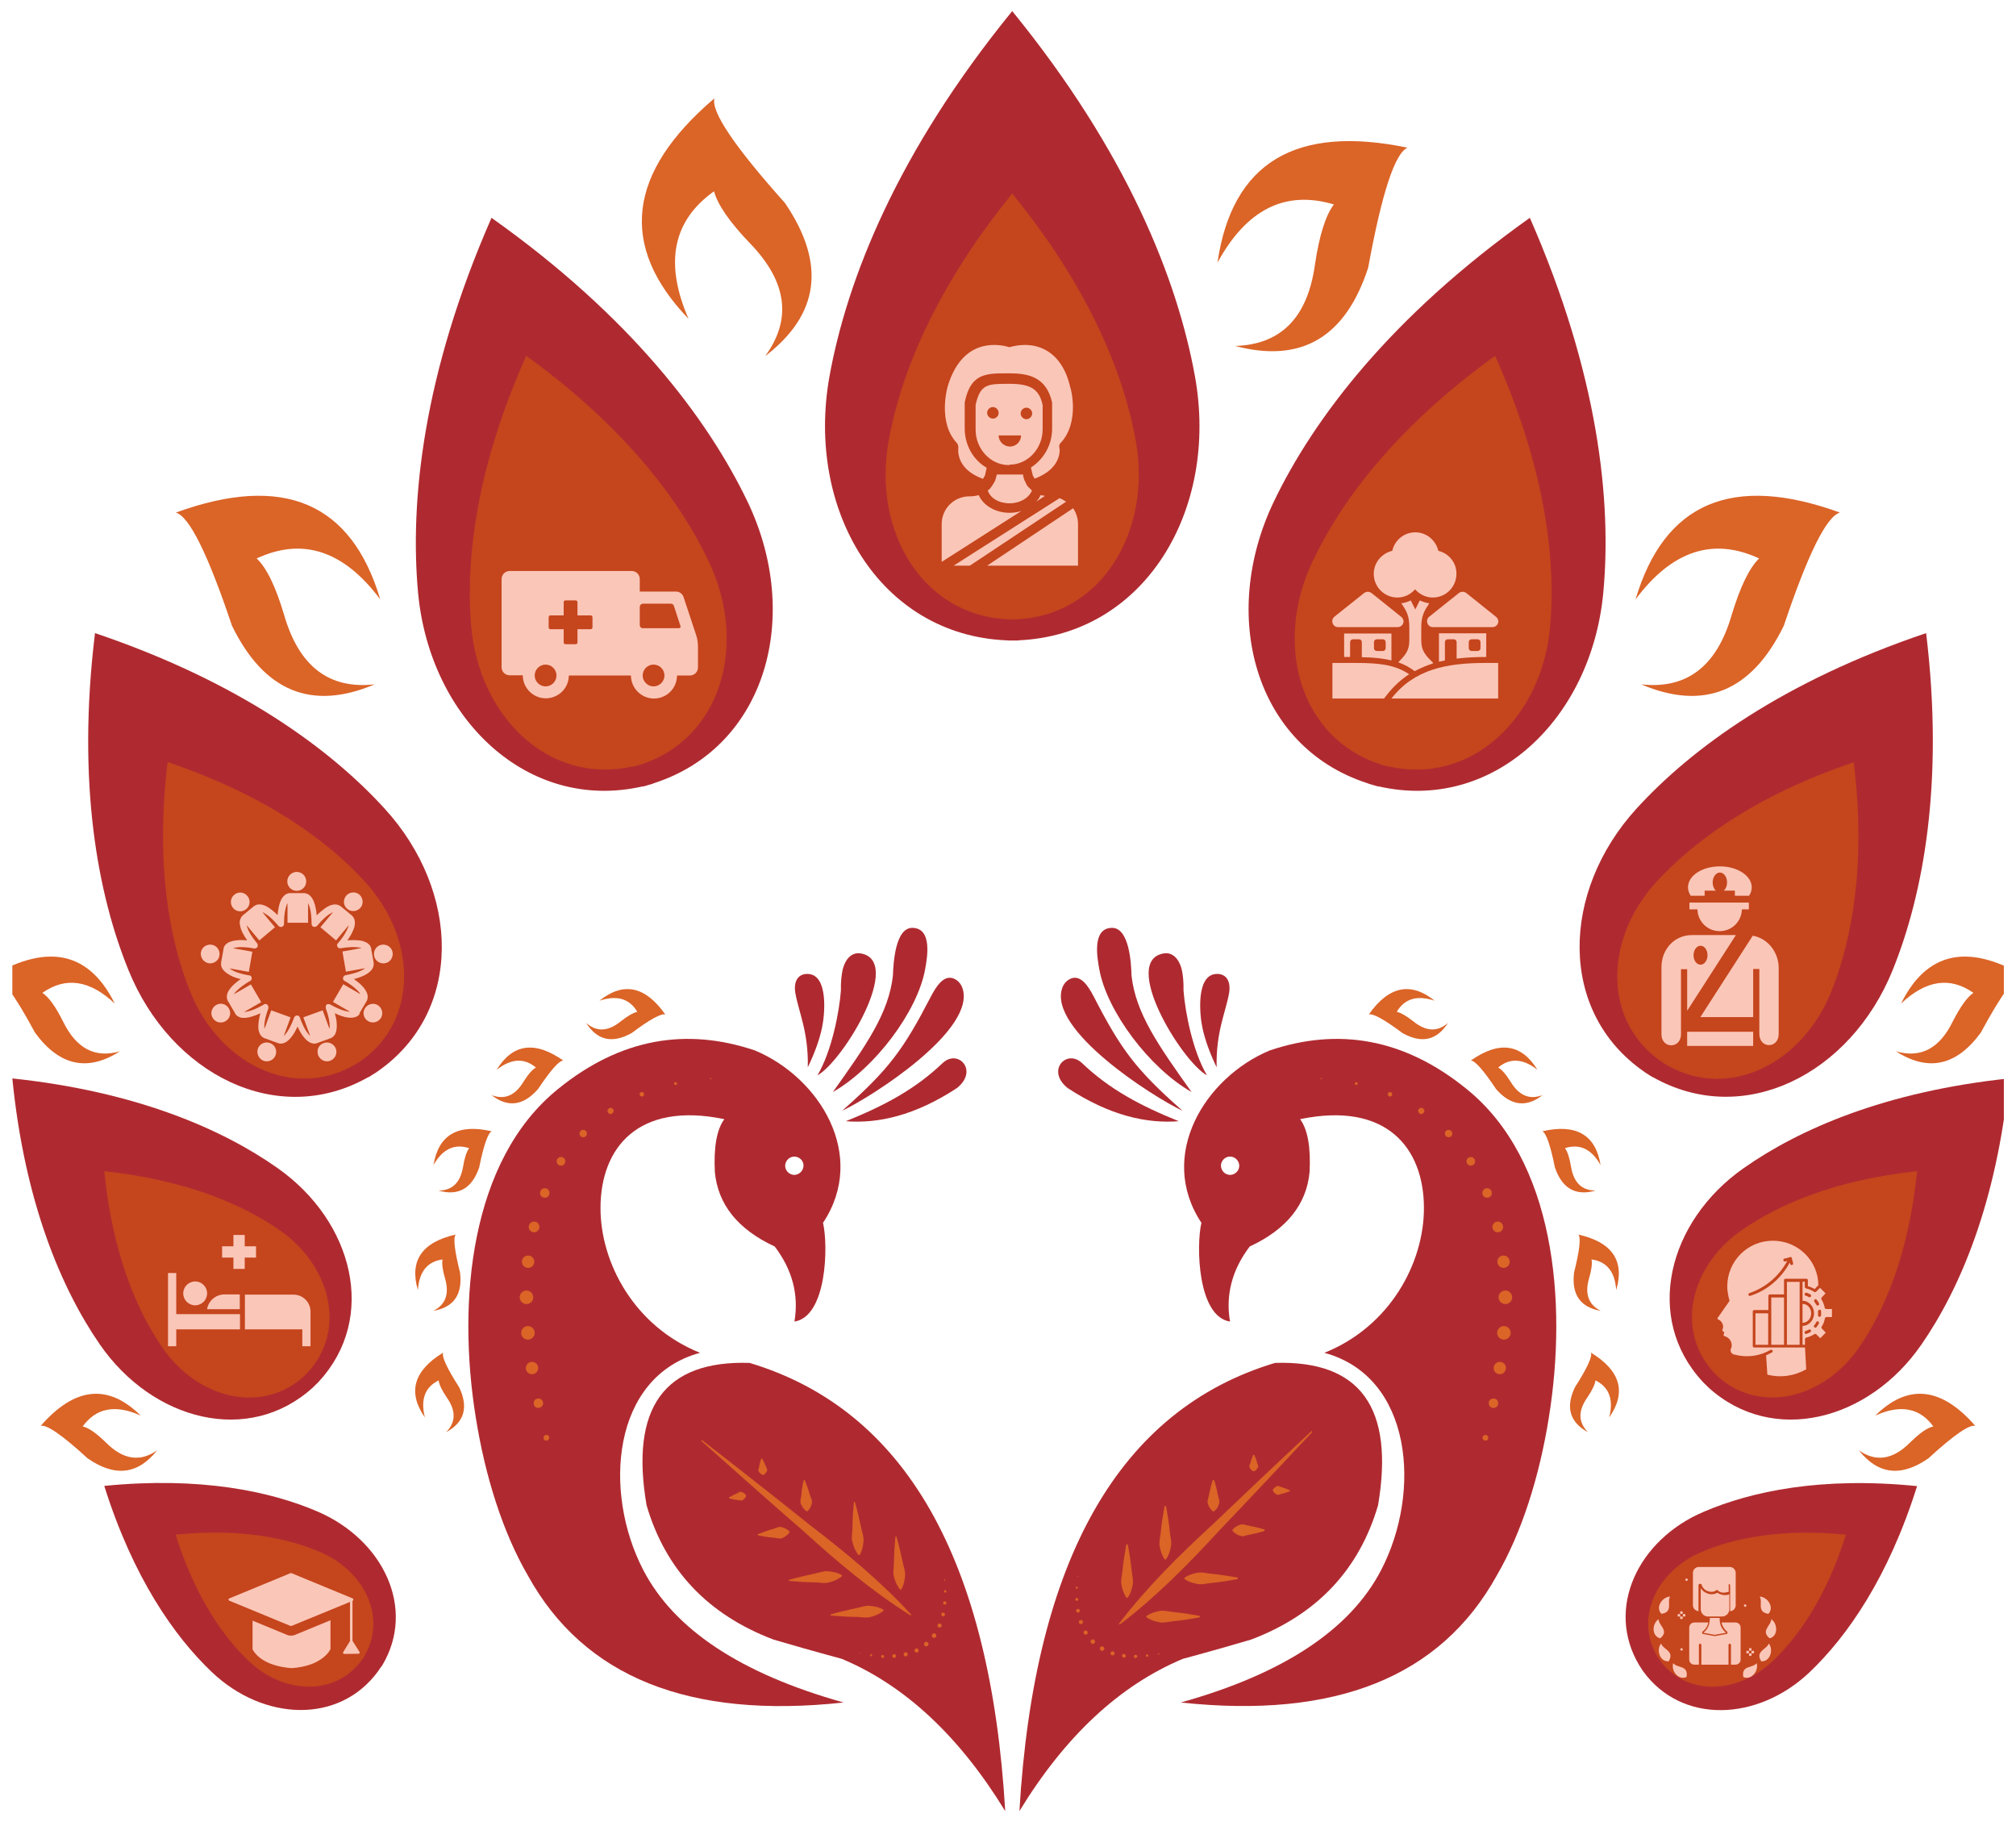 <?xml version="1.0" encoding="utf-8"?>
<!-- Generator: Adobe Illustrator 27.8.1, SVG Export Plug-In . SVG Version: 6.00 Build 0)  -->
<svg version="1.1" id="Layer_1" xmlns="http://www.w3.org/2000/svg" xmlns:xlink="http://www.w3.org/1999/xlink" x="0px" y="0px"
	 viewBox="0 0 980.3 885.8" style="enable-background:new 0 0 980.3 885.8;" xml:space="preserve">
<style type="text/css">
	
		.st0{clip-path:url(#SVGID_00000023984732993862325770000010529171396278335892_);fill-rule:evenodd;clip-rule:evenodd;fill:#DB6427;}
	
		.st1{clip-path:url(#SVGID_00000023984732993862325770000010529171396278335892_);fill-rule:evenodd;clip-rule:evenodd;fill:#AF2A30;}
	
		.st2{clip-path:url(#SVGID_00000023984732993862325770000010529171396278335892_);fill-rule:evenodd;clip-rule:evenodd;fill:#C5451D;}
	.st3{clip-path:url(#SVGID_00000023984732993862325770000010529171396278335892_);fill:#DB6427;}
	.st4{fill:#FAC6B7;}
</style>
<g>
	<g>
		<defs>
			<rect id="SVGID_1_" x="6" y="5.4" width="968.4" height="875"/>
		</defs>
		<clipPath id="SVGID_00000157292571394610046930000014628739765522033572_">
			<use xlink:href="#SVGID_1_"  style="overflow:visible;"/>
		</clipPath>
		
			<path style="clip-path:url(#SVGID_00000157292571394610046930000014628739765522033572_);fill-rule:evenodd;clip-rule:evenodd;fill:#DB6427;" d="
			M364.7,118.3c18,18.6,20.5,36.9,7.4,54.8c26.4-20.2,29.6-45,9.6-74.4c-24.5-27.4-36-44.4-34.3-50.9
			C305,83.9,300.8,119.6,334.8,155c-11.8-27.1-7.7-47.7,12.4-62C348.9,99.4,354.7,107.9,364.7,118.3"/>
		
			<path style="clip-path:url(#SVGID_00000157292571394610046930000014628739765522033572_);fill-rule:evenodd;clip-rule:evenodd;fill:#DB6427;" d="
			M639.4,128.7c-3.6,25.7-16.5,38.8-38.8,39.5c32.2,8.5,53.7-4.2,64.7-38.1c6.6-36.2,13-55.6,19.1-58.3
			c-54.5-11.3-85.3,7.3-92.4,55.9c14.1-25.9,33-35.4,56.6-28.3C644.6,104.7,641.5,114.5,639.4,128.7"/>
		
			<path style="clip-path:url(#SVGID_00000157292571394610046930000014628739765522033572_);fill-rule:evenodd;clip-rule:evenodd;fill:#DB6427;" d="
			M842,299.1c-7.2,24.9-21.9,36.1-44,33.6c30.6,13,53.8,3.5,69.4-28.5c11.7-34.9,20.8-53.2,27.3-55c-52.3-19-85.4-4.9-99.4,42.2
			c17.7-23.7,37.7-30.3,60.1-19.9C850.6,276.1,846.2,285.3,842,299.1"/>
		
			<path style="clip-path:url(#SVGID_00000157292571394610046930000014628739765522033572_);fill-rule:evenodd;clip-rule:evenodd;fill:#DB6427;" d="
			M949.5,496.7c-6.4,13.1-15.6,17.9-27.6,14.4c15.7,10.1,29.5,7.1,41.3-9.1c9.8-18.2,16.6-27.5,20.4-27.9
			c-27.2-15.6-46.9-11-59.2,13.8c12.1-11.4,23.8-13.2,35.2-5.2C956.5,484.8,953.2,489.5,949.5,496.7"/>
		
			<path style="clip-path:url(#SVGID_00000157292571394610046930000014628739765522033572_);fill-rule:evenodd;clip-rule:evenodd;fill:#DB6427;" d="
			M928.7,701.4c-8.3,8.3-16.6,9.5-24.8,3.7c9.3,11.8,20.6,13.1,33.8,3.9c12.3-11.3,19.9-16.5,22.8-15.8c-16.6-19-32.8-20.6-48.6-5
			c12.2-5.5,21.6-3.8,28.2,5.3C937.1,694.1,933.4,696.8,928.7,701.4"/>
		
			<path style="clip-path:url(#SVGID_00000157292571394610046930000014628739765522033572_);fill-rule:evenodd;clip-rule:evenodd;fill:#DB6427;" d="
			M138.2,299.1c7.2,24.9,21.9,36.1,44,33.6c-30.6,13-53.8,3.5-69.4-28.5c-11.7-34.9-20.8-53.2-27.3-55c52.3-19,85.4-4.9,99.4,42.2
			c-17.7-23.7-37.7-30.3-60.1-19.9C129.7,276.1,134.1,285.3,138.2,299.1"/>
		
			<path style="clip-path:url(#SVGID_00000157292571394610046930000014628739765522033572_);fill-rule:evenodd;clip-rule:evenodd;fill:#DB6427;" d="
			M30.7,496.7c6.4,13.1,15.6,17.9,27.6,14.4c-15.7,10.1-29.5,7.1-41.3-9.1c-9.8-18.2-16.6-27.5-20.4-27.9
			c27.2-15.6,46.9-11,59.2,13.8c-12.1-11.4-23.8-13.2-35.2-5.2C23.8,484.8,27.1,489.5,30.7,496.7"/>
		
			<path style="clip-path:url(#SVGID_00000157292571394610046930000014628739765522033572_);fill-rule:evenodd;clip-rule:evenodd;fill:#DB6427;" d="
			M51.6,701.4c8.3,8.3,16.6,9.5,24.8,3.7c-9.3,11.8-20.6,13.1-33.8,3.9c-12.3-11.3-19.9-16.5-22.8-15.8c16.6-19,32.8-20.6,48.6-5
			c-12.2-5.5-21.6-3.8-28.2,5.3C43.1,694.1,46.9,696.8,51.6,701.4"/>
		
			<path style="clip-path:url(#SVGID_00000157292571394610046930000014628739765522033572_);fill-rule:evenodd;clip-rule:evenodd;fill:#AF2A30;" d="
			M727.8,766c12.1-20.8,20.8-48.1,25.4-77.2c9-56.1,2.8-124.8-40.1-159.4c-30.4-24.7-62.5-29.9-95.7-18.7
			c-31.4,13.1-54.9,51-33.2,83.8c-2.6,11-1.9,45.6,13.9,48c-2.2-13,1-25.2,9.6-36.5c17.9-8.3,27.6-20.4,29.1-36.2
			c0.6-12.1-0.9-20.6-4.6-25.7c42-8.7,60.1,14,60.2,43c0.1,26.7-16.3,57.7-48.4,70.6c42.8,11.6,47.4,67.5,27.6,105.6
			c-15,28.9-47.4,50.4-97.4,64.4C649.4,835.8,700.5,815.3,727.8,766 M597.9,562.3c2.5-0.1,4.5,1.8,4.7,4.2c0.1,2.5-1.8,4.5-4.2,4.7
			c-2.5,0.1-4.5-1.8-4.7-4.2S595.5,562.4,597.9,562.3"/>
		
			<path style="clip-path:url(#SVGID_00000157292571394610046930000014628739765522033572_);fill-rule:evenodd;clip-rule:evenodd;fill:#AF2A30;" d="
			M519.2,529c20.6,13.5,38.5,17.3,54,16.1c-18.6-7.5-33.7-15.5-47.1-28.3C518.6,509.8,508.5,520.5,519.2,529"/>
		
			<path style="clip-path:url(#SVGID_00000157292571394610046930000014628739765522033572_);fill-rule:evenodd;clip-rule:evenodd;fill:#AF2A30;" d="
			M575,540c-14.4-6.7-65.9-39.6-58.4-59.9c1-2.6,3-4.1,4.9-4.6c4.1-1,7.4,3.3,10.4,9.1C545.1,510.2,552.1,519.8,575,540"/>
		
			<path style="clip-path:url(#SVGID_00000157292571394610046930000014628739765522033572_);fill-rule:evenodd;clip-rule:evenodd;fill:#AF2A30;" d="
			M550.2,474.2c2,18.4,13.1,34.1,29.2,56.7c-20.6-11.7-41.1-39.3-44.8-59.4c-1.2-6.3-3.5-20.1,5.9-20.4
			C549.2,450.7,550.1,468.8,550.2,474.2"/>
		
			<path style="clip-path:url(#SVGID_00000157292571394610046930000014628739765522033572_);fill-rule:evenodd;clip-rule:evenodd;fill:#AF2A30;" d="
			M575.5,481.6c0.8,10.4,4.4,29.3,11.4,41.2c-12.5-6.9-42.2-55.9-20.9-59.3c3.3-0.5,6.9,1.4,8.6,7.7
			C575.2,473.8,575.6,477.3,575.5,481.6"/>
		
			<path style="clip-path:url(#SVGID_00000157292571394610046930000014628739765522033572_);fill-rule:evenodd;clip-rule:evenodd;fill:#AF2A30;" d="
			M591.6,518.9c-3.4-7.1-5.7-13.5-6.9-19.2c-1.4-6.4-3.2-25.8,6.8-26.2c4.3-0.2,7.1,2.9,6.2,9.1
			C596.1,491.9,591.2,501.6,591.6,518.9"/>
		
			<path style="clip-path:url(#SVGID_00000157292571394610046930000014628739765522033572_);fill-rule:evenodd;clip-rule:evenodd;fill:#AF2A30;" d="
			M575.1,806.5c14.4-3.9,25.5-7.1,33.3-9.4c31.9-12.1,52.5-33.9,61.7-65.3c8-47.4-8.6-70.5-50.1-69.2
			c-75.6,22.7-117.1,95.3-124.3,217.9C517.9,844.1,544.4,819.4,575.1,806.5"/>
		
			<path style="clip-path:url(#SVGID_00000157292571394610046930000014628739765522033572_);fill-rule:evenodd;clip-rule:evenodd;fill:#AF2A30;" d="
			M256.7,766c-12.1-20.8-20.8-48.1-25.4-77.2c-9-56.1-2.8-124.8,40.1-159.4c30.4-24.7,62.5-29.9,95.7-18.7
			c31.4,13.1,54.9,51,33.1,83.8c2.6,11,1.9,45.6-13.9,48c2.2-13-1-25.2-9.6-36.5c-17.9-8.3-27.6-20.4-29.1-36.2
			c-0.6-12.1,0.9-20.6,4.6-25.7c-42-8.7-60.1,14-60.2,43c-0.1,26.7,16.3,57.7,48.4,70.6c-42.8,11.6-47.4,67.5-27.6,105.6
			c15,28.9,47.4,50.4,97.4,64.4C335.1,835.9,283.9,815.3,256.7,766 M386.5,562.3c-2.5-0.1-4.5,1.8-4.7,4.2c-0.1,2.5,1.8,4.5,4.2,4.7
			c2.4,0.1,4.5-1.8,4.7-4.2C390.9,564.5,389,562.5,386.5,562.3"/>
		
			<path style="clip-path:url(#SVGID_00000157292571394610046930000014628739765522033572_);fill-rule:evenodd;clip-rule:evenodd;fill:#AF2A30;" d="
			M465.3,529c-20.6,13.5-38.5,17.3-54,16.1c18.6-7.5,33.7-15.5,47.1-28.3C465.9,509.8,476,520.5,465.3,529"/>
		
			<path style="clip-path:url(#SVGID_00000157292571394610046930000014628739765522033572_);fill-rule:evenodd;clip-rule:evenodd;fill:#AF2A30;" d="
			M409.5,540c14.4-6.7,65.9-39.6,58.4-59.9c-1-2.6-3-4.1-4.9-4.6c-4.1-1-7.4,3.3-10.4,9.1C439.3,510.2,432.4,519.8,409.5,540"/>
		
			<path style="clip-path:url(#SVGID_00000157292571394610046930000014628739765522033572_);fill-rule:evenodd;clip-rule:evenodd;fill:#AF2A30;" d="
			M434.2,474.2c-2,18.4-13.1,34.1-29.2,56.7c20.6-11.7,41.1-39.3,44.8-59.4c1.2-6.3,3.5-20-5.9-20.4
			C435.2,450.7,434.4,468.8,434.2,474.2"/>
		
			<path style="clip-path:url(#SVGID_00000157292571394610046930000014628739765522033572_);fill-rule:evenodd;clip-rule:evenodd;fill:#AF2A30;" d="
			M408.9,481.6c-0.8,10.4-4.4,29.3-11.4,41.2c12.5-6.9,42.2-55.9,20.9-59.3c-3.3-0.5-6.9,1.4-8.6,7.7
			C409.2,473.8,408.8,477.3,408.9,481.6"/>
		
			<path style="clip-path:url(#SVGID_00000157292571394610046930000014628739765522033572_);fill-rule:evenodd;clip-rule:evenodd;fill:#AF2A30;" d="
			M392.8,518.9c3.4-7.1,5.7-13.5,6.9-19.2c1.4-6.4,3.2-25.8-6.8-26.2c-4.3-0.2-7.1,2.9-6.2,9C388.3,492,393.2,501.6,392.8,518.9"/>
		
			<path style="clip-path:url(#SVGID_00000157292571394610046930000014628739765522033572_);fill-rule:evenodd;clip-rule:evenodd;fill:#AF2A30;" d="
			M409.4,806.5c-14.4-3.9-25.5-7.1-33.3-9.4c-31.9-12.1-52.5-33.9-61.7-65.3c-8.1-47.4,8.6-70.5,50.1-69.2
			c75.6,22.7,117.1,95.3,124.3,217.9C466.5,844.1,440.1,819.4,409.4,806.5"/>
		
			<path style="clip-path:url(#SVGID_00000157292571394610046930000014628739765522033572_);fill-rule:evenodd;clip-rule:evenodd;fill:#AF2A30;" d="
			M489.1,311.3L489.1,311.3c1,0.1,2.1,0.1,3.1,0.1c1,0,2.1,0,3.1,0v-0.1c61.3-2.7,97.4-63.2,85.8-128.1
			C572.6,136,548.2,74.1,492.2,5.4c-56,68.7-80.4,130.6-88.9,177.8C391.8,248,427.8,308.5,489.1,311.3"/>
		
			<path style="clip-path:url(#SVGID_00000157292571394610046930000014628739765522033572_);fill-rule:evenodd;clip-rule:evenodd;fill:#C5451D;" d="
			M490.1,301.1c-41.5-1.9-65.9-42.8-58-86.7c5.7-31.9,22.3-73.8,60.1-120.3c37.9,46.5,54.4,88.4,60.1,120.3
			c7.8,43.9-16.6,84.8-58,86.7v0.1c-0.7,0-1.4,0-2.1,0C491.5,301.1,490.8,301.1,490.1,301.1L490.1,301.1z"/>
		
			<path style="clip-path:url(#SVGID_00000157292571394610046930000014628739765522033572_);fill-rule:evenodd;clip-rule:evenodd;fill:#C5451D;" d="
			M492.2,288.4c27,0,49-22,49-49c0-27-22-49-49-49c-27,0-49,22-49,49C443.3,266.4,465.3,288.4,492.2,288.4"/>
		
			<path style="clip-path:url(#SVGID_00000157292571394610046930000014628739765522033572_);fill-rule:evenodd;clip-rule:evenodd;fill:#AF2A30;" d="
			M664.7,380.7L664.7,380.7c0.9,0.4,1.8,0.6,2.8,0.9c0.9,0.3,1.9,0.5,2.8,0.8l0-0.1c55.9,12.8,103.5-32.7,109.3-94
			c4.2-44.7-2.4-106.5-35.7-182.4c-67.6,48-105.1,97.6-124.5,138C592.8,299.4,610.2,363,664.7,380.7"/>
		
			<path style="clip-path:url(#SVGID_00000157292571394610046930000014628739765522033572_);fill-rule:evenodd;clip-rule:evenodd;fill:#C5451D;" d="
			M671.6,371.7c-39.4-12.5-52.4-58.2-33.5-98.4c13.7-29.3,40.4-65.3,88.9-100.3c24.4,54.5,29.6,99,26.8,131.3
			c-3.8,44.2-37.8,77.3-78.2,68.4l0,0.1c-0.7-0.2-1.4-0.3-2-0.5C672.9,372.2,672.3,372,671.6,371.7L671.6,371.7z"/>
		
			<path style="clip-path:url(#SVGID_00000157292571394610046930000014628739765522033572_);fill-rule:evenodd;clip-rule:evenodd;fill:#C5451D;" d="
			M689.7,364.9c26.1,0,47.3-21.3,47.3-47.3c0-26.1-21.3-47.3-47.3-47.3c-26.1,0-47.3,21.3-47.3,47.3
			C642.4,343.7,663.6,364.9,689.7,364.9"/>
		
			<path style="clip-path:url(#SVGID_00000157292571394610046930000014628739765522033572_);fill-rule:evenodd;clip-rule:evenodd;fill:#AF2A30;" d="
			M799.3,520.9L799.3,520.9c0.7,0.5,1.4,1,2.1,1.4c0.7,0.5,1.4,0.9,2.2,1.4l0-0.1c44.2,25.1,96.2-1.3,116.7-51.9
			c14.9-36.8,25.1-91,16.3-163.9c-69.6,23.5-114.1,56-140.9,85.4C759,433.5,757.6,491.9,799.3,520.9"/>
		
			<path style="clip-path:url(#SVGID_00000157292571394610046930000014628739765522033572_);fill-rule:evenodd;clip-rule:evenodd;fill:#C5451D;" d="
			M807.7,516c-28.5-19.8-27.5-59.6-2.4-87.1c18.3-20,48.6-42.3,96.1-58.3c6.1,49.8-0.9,86.7-11.1,111.9
			c-14,34.5-49.5,52.6-79.6,35.4l0,0c-0.5-0.3-1-0.6-1.5-0.9C808.7,516.7,808.2,516.3,807.7,516L807.7,516z"/>
		
			<path style="clip-path:url(#SVGID_00000157292571394610046930000014628739765522033572_);fill-rule:evenodd;clip-rule:evenodd;fill:#C5451D;" d="
			M835.4,515.1c21.6,0,39.2-17.6,39.2-39.2c0-21.6-17.6-39.2-39.2-39.2c-21.6,0-39.2,17.6-39.2,39.2
			C796.2,497.5,813.8,515.1,835.4,515.1"/>
		
			<path style="clip-path:url(#SVGID_00000157292571394610046930000014628739765522033572_);fill-rule:evenodd;clip-rule:evenodd;fill:#AF2A30;" d="
			M827.8,671.6L827.8,671.6c0.5,0.5,1,1.1,1.5,1.5c0.5,0.5,1,1,1.5,1.5l0,0c31.1,28.2,77.9,16.2,103.5-20.9
			c18.7-27,36.6-68.9,42.6-129.4c-60.4,6.4-102.1,24.7-129,43.6C810.9,593.8,799.3,640.7,827.8,671.6"/>
		
			<path style="clip-path:url(#SVGID_00000157292571394610046930000014628739765522033572_);fill-rule:evenodd;clip-rule:evenodd;fill:#C5451D;" d="
			M833.3,667.1c-18.9-20.5-11.2-51.6,13.3-68.8c17.8-12.5,45.6-24.7,85.6-28.9c-4,40.1-15.9,67.9-28.3,85.8
			c-17,24.6-48,32.6-68.7,13.9l0,0c-0.3-0.3-0.7-0.7-1-1C833.9,667.8,833.6,667.5,833.3,667.1L833.3,667.1z"/>
		
			<path style="clip-path:url(#SVGID_00000157292571394610046930000014628739765522033572_);fill-rule:evenodd;clip-rule:evenodd;fill:#C5451D;" d="
			M862.7,672.6c18,0,32.7-14.7,32.7-32.7s-14.7-32.7-32.7-32.7c-18,0-32.7,14.7-32.7,32.7S844.8,672.6,862.7,672.6"/>
		
			<path style="clip-path:url(#SVGID_00000157292571394610046930000014628739765522033572_);fill-rule:evenodd;clip-rule:evenodd;fill:#AF2A30;" d="
			M797.1,809.6L797.1,809.6c0.3,0.5,0.6,0.9,0.9,1.4c0.3,0.5,0.6,0.9,0.9,1.4l0,0c18.9,26.1,55.9,24.4,81,0.6
			c18.3-17.4,38.3-46,52.3-90.5c-46.4-4.7-80.6,2.5-103.8,12.5C796.6,748.5,780.5,781.9,797.1,809.6"/>
		
			<path style="clip-path:url(#SVGID_00000157292571394610046930000014628739765522033572_);fill-rule:evenodd;clip-rule:evenodd;fill:#C5451D;" d="
			M805.9,805.3c-11.2-18.8-0.3-41.4,21.3-50.7c15.7-6.8,39-11.6,70.4-8.5c-9.5,30.2-23.1,49.6-35.5,61.4c-17,16.2-42.2,17.3-55-0.4
			l0,0c-0.2-0.3-0.4-0.6-0.6-0.9C806.2,805.9,806,805.6,805.9,805.3L805.9,805.3z"/>
		
			<path style="clip-path:url(#SVGID_00000157292571394610046930000014628739765522033572_);fill-rule:evenodd;clip-rule:evenodd;fill:#C5451D;" d="
			M833.3,814.5c13.8,0,25-11.2,25-25c0-13.8-11.2-25-25-25c-13.8,0-25,11.2-25,25C808.2,803.2,819.5,814.5,833.3,814.5"/>
		
			<path style="clip-path:url(#SVGID_00000157292571394610046930000014628739765522033572_);fill-rule:evenodd;clip-rule:evenodd;fill:#AF2A30;" d="
			M318.2,380.7c54.5-17.8,71.9-81.3,45.3-136.8c-19.4-40.4-56.9-90.1-124.5-138c-33.3,75.9-39.8,137.8-35.7,182.4
			c5.8,61.3,53.4,106.8,109.3,94l0,0.1c0.9-0.2,1.9-0.5,2.8-0.8C316.3,381.4,317.3,381.1,318.2,380.7L318.2,380.7z"/>
		
			<path style="clip-path:url(#SVGID_00000157292571394610046930000014628739765522033572_);fill-rule:evenodd;clip-rule:evenodd;fill:#C5451D;" d="
			M311.3,371.8c-0.7,0.2-1.3,0.4-2,0.5c-0.7,0.2-1.3,0.4-2,0.5l0-0.1c-40.4,8.9-74.4-24.2-78.2-68.4c-2.7-32.2,2.4-76.7,26.8-131.3
			c48.4,35,75.1,71,88.9,100.3C363.7,313.6,350.7,359.2,311.3,371.8L311.3,371.8z"/>
		
			<path style="clip-path:url(#SVGID_00000157292571394610046930000014628739765522033572_);fill-rule:evenodd;clip-rule:evenodd;fill:#C5451D;" d="
			M293.2,364.9c-26.1,0-47.3-21.3-47.3-47.3c0-26.1,21.3-47.3,47.3-47.3c26.1,0,47.3,21.3,47.3,47.3
			C340.6,343.7,319.3,364.9,293.2,364.9"/>
		
			<path style="clip-path:url(#SVGID_00000157292571394610046930000014628739765522033572_);fill-rule:evenodd;clip-rule:evenodd;fill:#AF2A30;" d="
			M183.6,520.9c41.8-29,40.3-87.4,3.5-127.7c-26.8-29.4-71.3-61.9-140.9-85.4c-8.9,72.9,1.3,127.1,16.3,163.9
			c20.5,50.6,72.6,77.1,116.7,51.9l0,0.1c0.7-0.4,1.5-0.9,2.2-1.4C182.2,521.9,182.9,521.4,183.6,520.9L183.6,520.9z"/>
		
			<path style="clip-path:url(#SVGID_00000157292571394610046930000014628739765522033572_);fill-rule:evenodd;clip-rule:evenodd;fill:#C5451D;" d="
			M175.2,516c-0.5,0.3-1,0.6-1.5,0.9c-0.5,0.3-1,0.6-1.5,0.9l0,0c-30.1,17.2-65.6-0.9-79.6-35.4c-10.2-25.1-17.1-62.1-11.1-111.9
			c47.5,16,77.8,38.2,96.1,58.3C202.7,456.4,203.7,496.2,175.2,516L175.2,516z"/>
		
			<path style="clip-path:url(#SVGID_00000157292571394610046930000014628739765522033572_);fill-rule:evenodd;clip-rule:evenodd;fill:#C5451D;" d="
			M147.5,515.1c-21.6,0-39.2-17.6-39.2-39.2c0-21.6,17.6-39.2,39.2-39.2c21.6,0,39.2,17.6,39.2,39.2
			C186.7,497.5,169.1,515.1,147.5,515.1"/>
		
			<path style="clip-path:url(#SVGID_00000157292571394610046930000014628739765522033572_);fill-rule:evenodd;clip-rule:evenodd;fill:#AF2A30;" d="
			M155.1,671.6c28.5-30.9,16.8-77.7-20.1-103.7C108.2,549,66.4,530.7,6,524.3c6,60.4,23.9,102.3,42.6,129.4
			c25.7,37.1,72.4,49.1,103.5,20.9l0,0c0.5-0.5,1-1,1.5-1.5C154.2,672.6,154.7,672.1,155.1,671.6L155.1,671.6z"/>
		
			<path style="clip-path:url(#SVGID_00000157292571394610046930000014628739765522033572_);fill-rule:evenodd;clip-rule:evenodd;fill:#C5451D;" d="
			M149.7,667.2c-0.3,0.3-0.7,0.7-1,1c-0.3,0.3-0.7,0.7-1,1l0,0C127,687.8,96,679.9,79,655.2c-12.4-17.9-24.3-45.7-28.3-85.8
			c40.1,4.3,67.8,16.4,85.6,28.9C160.8,615.5,168.6,646.6,149.7,667.2L149.7,667.2z"/>
		
			<path style="clip-path:url(#SVGID_00000157292571394610046930000014628739765522033572_);fill-rule:evenodd;clip-rule:evenodd;fill:#C5451D;" d="
			M120.2,672.6c-18,0-32.7-14.7-32.7-32.7s14.7-32.7,32.7-32.7c18,0,32.7,14.7,32.7,32.7S138.2,672.6,120.2,672.6"/>
		
			<path style="clip-path:url(#SVGID_00000157292571394610046930000014628739765522033572_);fill-rule:evenodd;clip-rule:evenodd;fill:#AF2A30;" d="
			M185.9,809.6c16.5-27.7,0.4-61-31.4-74.7c-23.2-10-57.4-17.1-103.8-12.5c14,44.5,34,73.1,52.3,90.5c25.1,23.9,62.1,25.5,81-0.6
			l0,0c0.3-0.5,0.6-0.9,0.9-1.4C185.3,810.5,185.6,810.1,185.9,809.6L185.9,809.6z"/>
		
			<path style="clip-path:url(#SVGID_00000157292571394610046930000014628739765522033572_);fill-rule:evenodd;clip-rule:evenodd;fill:#C5451D;" d="
			M177.1,805.3c-0.2,0.3-0.4,0.6-0.6,0.9c-0.2,0.3-0.4,0.6-0.6,0.9l0,0c-12.9,17.7-38,16.6-55,0.4c-12.4-11.8-26-31.2-35.5-61.4
			c31.5-3.2,54.7,1.7,70.4,8.5C177.3,763.9,188.3,786.5,177.1,805.3L177.1,805.3z"/>
		
			<path style="clip-path:url(#SVGID_00000157292571394610046930000014628739765522033572_);fill-rule:evenodd;clip-rule:evenodd;fill:#C5451D;" d="
			M149.7,814.5c-13.8,0-25-11.2-25-25c0-13.8,11.2-25,25-25c13.8,0,25,11.2,25,25C174.7,803.2,163.4,814.5,149.7,814.5"/>
		<path style="clip-path:url(#SVGID_00000157292571394610046930000014628739765522033572_);fill:#DB6427;" d="M459.3,768.4
			c-0.2,0-0.3-0.1-0.3-0.3c0-0.2,0.1-0.3,0.3-0.3c0.2,0,0.3,0.1,0.3,0.3C459.6,768.2,459.5,768.4,459.3,768.4"/>
		<path style="clip-path:url(#SVGID_00000157292571394610046930000014628739765522033572_);fill:#DB6427;" d="M459.6,774.3
			c-0.3,0-0.6-0.3-0.6-0.6c0-0.3,0.3-0.6,0.6-0.6c0.3,0,0.6,0.3,0.6,0.6C460.2,774,459.9,774.3,459.6,774.3"/>
		<path style="clip-path:url(#SVGID_00000157292571394610046930000014628739765522033572_);fill:#DB6427;" d="M459.4,780.1
			c-0.4,0-0.8-0.3-0.8-0.8c0-0.4,0.3-0.8,0.8-0.8c0.4,0,0.8,0.3,0.8,0.8C460.2,779.8,459.9,780.1,459.4,780.1"/>
		<path style="clip-path:url(#SVGID_00000157292571394610046930000014628739765522033572_);fill:#DB6427;" d="M458.6,785.8
			c-0.5,0-0.9-0.4-0.9-0.9c0-0.5,0.4-0.9,0.9-0.9c0.5,0,0.9,0.4,0.9,0.9C459.5,785.4,459.1,785.8,458.6,785.8"/>
		<path style="clip-path:url(#SVGID_00000157292571394610046930000014628739765522033572_);fill:#DB6427;" d="M456.9,791.3
			c-0.6,0-1-0.5-1-1c0-0.6,0.5-1,1-1c0.6,0,1,0.5,1,1C457.9,790.8,457.5,791.3,456.9,791.3"/>
		<path style="clip-path:url(#SVGID_00000157292571394610046930000014628739765522033572_);fill:#DB6427;" d="M454.2,796.3
			c-0.6,0-1.1-0.5-1.1-1.1c0-0.6,0.5-1.1,1.1-1.1c0.6,0,1.1,0.5,1.1,1.1C455.3,795.8,454.8,796.3,454.2,796.3"/>
		<path style="clip-path:url(#SVGID_00000157292571394610046930000014628739765522033572_);fill:#DB6427;" d="M450.4,800.4
			c-0.6,0-1.1-0.5-1.1-1.1c0-0.6,0.5-1.1,1.1-1.1c0.6,0,1.1,0.5,1.1,1.1C451.5,800,451,800.4,450.4,800.4"/>
		<path style="clip-path:url(#SVGID_00000157292571394610046930000014628739765522033572_);fill:#DB6427;" d="M445.7,803.4
			c-0.6,0-1-0.5-1-1c0-0.6,0.5-1,1-1c0.6,0,1,0.5,1,1C446.7,803,446.3,803.4,445.7,803.4"/>
		<path style="clip-path:url(#SVGID_00000157292571394610046930000014628739765522033572_);fill:#DB6427;" d="M440.4,805.3
			c-0.5,0-1-0.4-1-1c0-0.5,0.4-1,1-1c0.5,0,1,0.4,1,1C441.4,804.8,441,805.3,440.4,805.3"/>
		<path style="clip-path:url(#SVGID_00000157292571394610046930000014628739765522033572_);fill:#DB6427;" d="M434.8,806
			c-0.5,0-0.9-0.4-0.9-0.9c0-0.5,0.4-0.9,0.9-0.9c0.5,0,0.9,0.4,0.9,0.9C435.7,805.6,435.3,806,434.8,806"/>
		<path style="clip-path:url(#SVGID_00000157292571394610046930000014628739765522033572_);fill:#DB6427;" d="M429.2,806
			c-0.4,0-0.7-0.3-0.7-0.7s0.3-0.7,0.7-0.7c0.4,0,0.7,0.3,0.7,0.7S429.6,806,429.2,806"/>
		<path style="clip-path:url(#SVGID_00000157292571394610046930000014628739765522033572_);fill:#DB6427;" d="M423.6,805.2
			c-0.3,0-0.5-0.2-0.5-0.5c0-0.3,0.2-0.5,0.5-0.5c0.3,0,0.5,0.2,0.5,0.5C424.1,805,423.9,805.2,423.6,805.2"/>
		<path style="clip-path:url(#SVGID_00000157292571394610046930000014628739765522033572_);fill:#DB6427;" d="M418.1,804
			c-0.1,0-0.2-0.1-0.2-0.2s0.1-0.2,0.2-0.2c0.1,0,0.2,0.1,0.2,0.2S418.2,804,418.1,804"/>
		<path style="clip-path:url(#SVGID_00000157292571394610046930000014628739765522033572_);fill:#DB6427;" d="M341.3,700.1
			c13.1,10.1,39.2,30.6,52.1,41c17.6,13.5,34.7,27.5,49.7,43.9l-0.3,0.4c-18.8-11.8-35.7-26.1-52.1-41
			c-12.5-10.8-37.4-32.9-49.7-43.9L341.3,700.1z"/>
		<path style="clip-path:url(#SVGID_00000157292571394610046930000014628739765522033572_);fill:#DB6427;" d="M403.8,784.9
			c4.2-1.2,8.4-2.2,12.7-3.1c2.1-0.4,4.2-1.3,6.4-1.1c2.3,0.2,4.5,0.6,6.7,1.9l0,0.5c-1.9,1.6-4,2.4-6.2,3c-2.1,0.6-4.3,0.1-6.5,0
			c-2.2,0-4.3-0.1-6.5-0.2c-2.2-0.2-4.4-0.3-6.5-0.5L403.8,784.9z"/>
		<path style="clip-path:url(#SVGID_00000157292571394610046930000014628739765522033572_);fill:#DB6427;" d="M435.9,747
			c1.2,4.2,2.2,8.4,3.1,12.7c0.4,2.1,1.3,4.2,1.1,6.4c-0.2,2.3-0.6,4.5-1.9,6.7l-0.5,0c-1.6-1.9-2.4-4-3-6.2c-0.6-2.1-0.1-4.3,0-6.5
			c0-2.2,0.1-4.3,0.2-6.5c0.2-2.2,0.3-4.4,0.5-6.5L435.9,747z"/>
		<path style="clip-path:url(#SVGID_00000157292571394610046930000014628739765522033572_);fill:#DB6427;" d="M383.6,768.1
			c4.2-1.2,8.4-2.2,12.7-3.1c2.1-0.4,4.2-1.3,6.4-1.1c2.3,0.2,4.5,0.6,6.7,1.9l0,0.5c-1.9,1.6-4,2.4-6.2,3c-2.1,0.6-4.3,0.1-6.5,0
			c-2.2,0-4.3-0.1-6.5-0.2c-2.2-0.2-4.4-0.3-6.5-0.5L383.6,768.1z"/>
		<path style="clip-path:url(#SVGID_00000157292571394610046930000014628739765522033572_);fill:#DB6427;" d="M415.7,730.2
			c1.2,4.2,2.2,8.4,3.1,12.7c0.4,2.1,1.3,4.2,1.1,6.4c-0.2,2.3-0.6,4.5-1.9,6.7l-0.5,0c-1.6-1.9-2.4-4-3-6.2c-0.6-2.1-0.1-4.3,0-6.5
			c0-2.2,0.1-4.3,0.2-6.5c0.2-2.2,0.3-4.4,0.5-6.5L415.7,730.2z"/>
		<path style="clip-path:url(#SVGID_00000157292571394610046930000014628739765522033572_);fill:#DB6427;" d="M368.5,745.9
			c2.5-1,5-1.9,7.5-2.6c1.3-0.3,2.5-1.2,3.8-0.9c1.5,0.3,2.8,0.9,4.1,2.1l0,0.5c-1,1.4-2.2,2.2-3.6,2.8c-1.3,0.5-2.6-0.1-3.9-0.2
			c-2.6-0.2-5.3-0.6-7.9-1.2L368.5,745.9z"/>
		<path style="clip-path:url(#SVGID_00000157292571394610046930000014628739765522033572_);fill:#DB6427;" d="M391.3,719.6
			c1,2.4,1.9,4.9,2.6,7.4c0.3,1.2,1.2,2.4,0.9,3.7c-0.3,1.5-0.9,2.8-2.1,4l-0.5,0c-1.4-1-2.2-2.1-2.8-3.6c-0.5-1.2,0.1-2.6,0.2-3.8
			c0.2-2.6,0.6-5.2,1.2-7.7L391.3,719.6z"/>
		<path style="clip-path:url(#SVGID_00000157292571394610046930000014628739765522033572_);fill:#DB6427;" d="M354.5,728
			c1.3-0.8,2.6-1.4,3.9-2c0.7-0.3,1.3-0.9,2-0.7c0.7,0.2,1.5,0.5,2.3,1.6l0.1,0.4c-0.5,1.2-1.2,1.7-1.8,2.1
			c-0.6,0.4-1.4-0.1-2.1-0.1c-0.7-0.1-1.4-0.2-2.1-0.3c-0.7-0.2-1.4-0.3-2.2-0.5L354.5,728z"/>
		<path style="clip-path:url(#SVGID_00000157292571394610046930000014628739765522033572_);fill:#DB6427;" d="M370.6,709.1
			c0.7,1.2,1.3,2.5,1.8,3.8c0.2,0.6,0.8,1.3,0.6,2c-0.1,0.5-1,2.1-2.1,2.2c-1.2-0.6-1.7-1.2-2-1.8c-0.4-0.6,0.1-1.3,0.2-2
			c0.1-0.7,0.3-1.4,0.4-2c0.2-0.7,0.4-1.4,0.6-2.1L370.6,709.1z"/>
		<path style="clip-path:url(#SVGID_00000157292571394610046930000014628739765522033572_);fill:#DB6427;" d="M563.4,804.4
			c-0.2,0-0.3-0.1-0.3-0.3c0-0.2,0.1-0.3,0.3-0.3c0.2,0,0.3,0.1,0.3,0.3C563.7,804.3,563.5,804.4,563.4,804.4"/>
		<path style="clip-path:url(#SVGID_00000157292571394610046930000014628739765522033572_);fill:#DB6427;" d="M557.8,805.5
			c-0.3,0-0.6-0.3-0.6-0.6c0-0.3,0.3-0.6,0.6-0.6c0.3,0,0.6,0.3,0.6,0.6C558.4,805.3,558.1,805.5,557.8,805.5"/>
		<path style="clip-path:url(#SVGID_00000157292571394610046930000014628739765522033572_);fill:#DB6427;" d="M552.2,806.1
			c-0.4,0-0.8-0.3-0.8-0.8c0-0.4,0.3-0.8,0.8-0.8c0.4,0,0.8,0.3,0.8,0.8C552.9,805.7,552.6,806.1,552.2,806.1"/>
		<path style="clip-path:url(#SVGID_00000157292571394610046930000014628739765522033572_);fill:#DB6427;" d="M546.5,805.9
			c-0.5,0-0.9-0.4-0.9-0.9c0-0.5,0.4-0.9,0.9-0.9c0.5,0,0.9,0.4,0.9,0.9C547.5,805.5,547,805.9,546.5,805.9"/>
		<path style="clip-path:url(#SVGID_00000157292571394610046930000014628739765522033572_);fill:#DB6427;" d="M541,804.8
			c-0.6,0-1-0.5-1-1c0-0.6,0.5-1,1-1s1,0.5,1,1C542,804.3,541.6,804.8,541,804.8"/>
		<path style="clip-path:url(#SVGID_00000157292571394610046930000014628739765522033572_);fill:#DB6427;" d="M535.9,802.6
			c-0.6,0-1.1-0.5-1.1-1.1s0.5-1.1,1.1-1.1c0.6,0,1.1,0.5,1.1,1.1S536.4,802.6,535.9,802.6"/>
		<path style="clip-path:url(#SVGID_00000157292571394610046930000014628739765522033572_);fill:#DB6427;" d="M531.4,799.2
			c-0.6,0-1.1-0.5-1.1-1.1c0-0.6,0.5-1.1,1.1-1.1c0.6,0,1.1,0.5,1.1,1.1C532.5,798.7,532,799.2,531.4,799.2"/>
		<path style="clip-path:url(#SVGID_00000157292571394610046930000014628739765522033572_);fill:#DB6427;" d="M527.9,794.7
			c-0.6,0-1-0.5-1-1c0-0.6,0.5-1,1-1s1,0.5,1,1C529,794.3,528.5,794.7,527.9,794.7"/>
		<path style="clip-path:url(#SVGID_00000157292571394610046930000014628739765522033572_);fill:#DB6427;" d="M525.6,789.6
			c-0.5,0-1-0.4-1-1c0-0.5,0.4-1,1-1c0.5,0,1,0.4,1,1C526.6,789.1,526.1,789.6,525.6,789.6"/>
		<path style="clip-path:url(#SVGID_00000157292571394610046930000014628739765522033572_);fill:#DB6427;" d="M524.2,784
			c-0.5,0-0.9-0.4-0.9-0.9c0-0.5,0.4-0.9,0.9-0.9c0.5,0,0.9,0.4,0.9,0.9C525.1,783.6,524.7,784,524.2,784"/>
		<path style="clip-path:url(#SVGID_00000157292571394610046930000014628739765522033572_);fill:#DB6427;" d="M523.6,778.3
			c-0.4,0-0.7-0.3-0.7-0.7c0-0.4,0.3-0.7,0.7-0.7c0.4,0,0.7,0.3,0.7,0.7C524.4,777.9,524,778.3,523.6,778.3"/>
		<path style="clip-path:url(#SVGID_00000157292571394610046930000014628739765522033572_);fill:#DB6427;" d="M523.6,772.4
			c-0.3,0-0.5-0.2-0.5-0.5c0-0.3,0.2-0.5,0.5-0.5c0.3,0,0.5,0.2,0.5,0.5C524.1,772.2,523.9,772.4,523.6,772.4"/>
		<path style="clip-path:url(#SVGID_00000157292571394610046930000014628739765522033572_);fill:#DB6427;" d="M524.1,766.5
			c-0.1,0-0.2-0.1-0.2-0.2s0.1-0.2,0.2-0.2c0.1,0,0.2,0.1,0.2,0.2S524.2,766.5,524.1,766.5"/>
		<path style="clip-path:url(#SVGID_00000157292571394610046930000014628739765522033572_);fill:#DB6427;" d="M638.2,696.1
			c-11.3,12.1-34.1,36.3-45.5,48.2c-15,16.3-30.5,32-48.2,45.5c0,0-0.4-0.4-0.4-0.4c13.5-17.7,29.2-33.2,45.5-48.2
			c11.9-11.4,36.1-34.3,48.2-45.5L638.2,696.1z"/>
		<path style="clip-path:url(#SVGID_00000157292571394610046930000014628739765522033572_);fill:#DB6427;" d="M583.3,786.3
			c-4.3,0.8-8.6,1.5-12.9,1.9c-2.2,0.2-4.3,0.9-6.5,0.5c-2.3-0.4-4.4-1-6.5-2.5v-0.5c2-1.4,4.2-2.1,6.5-2.5c2.2-0.4,4.3,0.3,6.5,0.5
			c2.2,0.2,4.3,0.5,6.5,0.8c2.2,0.4,4.3,0.7,6.5,1.1V786.3z"/>
		<path style="clip-path:url(#SVGID_00000157292571394610046930000014628739765522033572_);fill:#DB6427;" d="M548.4,750.9
			c0.8,4.3,1.5,8.6,1.9,12.9c0.2,2.2,0.9,4.3,0.5,6.5c-0.4,2.3-1,4.4-2.5,6.5h-0.5c-1.4-2-2.1-4.2-2.5-6.5c-0.4-2.2,0.3-4.3,0.5-6.5
			c0.2-2.2,0.5-4.3,0.8-6.5c0.4-2.2,0.7-4.3,1.1-6.5H548.4z"/>
		<path style="clip-path:url(#SVGID_00000157292571394610046930000014628739765522033572_);fill:#DB6427;" d="M601.8,767.7
			c-4.3,0.8-8.6,1.5-12.9,1.9c-2.2,0.2-4.3,0.9-6.5,0.5c-2.3-0.4-4.4-1-6.5-2.5v-0.5c2-1.4,4.2-2.1,6.5-2.5c2.2-0.4,4.3,0.3,6.5,0.5
			c2.2,0.2,4.3,0.5,6.5,0.8c2.2,0.4,4.3,0.7,6.5,1.1V767.7z"/>
		<path style="clip-path:url(#SVGID_00000157292571394610046930000014628739765522033572_);fill:#DB6427;" d="M567,732.3
			c0.8,4.3,1.5,8.6,1.9,12.9c0.2,2.2,0.9,4.3,0.5,6.5c-0.4,2.3-1,4.4-2.5,6.5h-0.5c-1.4-2-2.1-4.2-2.5-6.5c-0.4-2.2,0.3-4.3,0.5-6.5
			c0.2-2.2,0.5-4.3,0.8-6.5c0.4-2.2,0.7-4.3,1.1-6.5H567z"/>
		<path style="clip-path:url(#SVGID_00000157292571394610046930000014628739765522033572_);fill:#DB6427;" d="M614.9,744.3
			c-2.6,0.8-5.1,1.4-7.8,1.9c-1.3,0.2-2.6,1-3.9,0.5c-1.5-0.4-2.7-1.1-3.9-2.5v-0.5c1.1-1.3,2.4-2,3.9-2.5c1.3-0.4,2.6,0.3,3.9,0.5
			c2.6,0.5,5.2,1.1,7.8,1.9V744.3z"/>
		<path style="clip-path:url(#SVGID_00000157292571394610046930000014628739765522033572_);fill:#DB6427;" d="M590.4,719.6
			c0.8,2.5,1.4,5,1.9,7.6c0.2,1.3,1,2.5,0.5,3.8c-0.4,1.5-1.1,2.7-2.5,3.8h-0.5c-1.3-1.1-2-2.3-2.5-3.8c-0.4-1.3,0.3-2.5,0.5-3.8
			c0.5-2.6,1.1-5.1,1.9-7.6H590.4z"/>
		<path style="clip-path:url(#SVGID_00000157292571394610046930000014628739765522033572_);fill:#DB6427;" d="M627.2,725
			c-1.4,0.5-2.8,1-4.2,1.3c-0.7,0.1-1.4,0.7-2.1,0.3c-0.7-0.3-1.4-0.8-2-1.9l0-0.4c0.7-1.1,1.4-1.5,2.1-1.8c0.7-0.3,1.4,0.3,2.1,0.5
			c0.7,0.2,1.4,0.4,2.1,0.7c0.7,0.3,1.4,0.5,2,0.9L627.2,725z"/>
		<path style="clip-path:url(#SVGID_00000157292571394610046930000014628739765522033572_);fill:#DB6427;" d="M609.9,707.3
			c0.6,1.3,1.1,2.6,1.4,4c0.2,0.7,0.7,1.3,0.4,2c-0.2,0.5-1.2,2.1-2.3,2c-1.1-0.7-1.6-1.3-1.8-2c-0.3-0.7,0.2-1.3,0.4-2
			c0.2-0.7,0.4-1.3,0.6-2c0.3-0.7,0.5-1.3,0.8-2H609.9z"/>
		<path style="clip-path:url(#SVGID_00000157292571394610046930000014628739765522033572_);fill:#DB6427;" d="M345.6,524.7
			c-0.2,0-0.3-0.1-0.3-0.3s0.1-0.3,0.3-0.3c0.2,0,0.3,0.1,0.3,0.3S345.8,524.7,345.6,524.7"/>
		<path style="clip-path:url(#SVGID_00000157292571394610046930000014628739765522033572_);fill:#DB6427;" d="M328.5,527.5
			c-0.4,0-0.7-0.3-0.7-0.7c0-0.4,0.3-0.7,0.7-0.7c0.4,0,0.7,0.3,0.7,0.7C329.3,527.1,328.9,527.5,328.5,527.5"/>
		<path style="clip-path:url(#SVGID_00000157292571394610046930000014628739765522033572_);fill:#DB6427;" d="M312.1,533.1
			c-0.6,0-1.1-0.5-1.1-1.1s0.5-1.1,1.1-1.1c0.6,0,1.1,0.5,1.1,1.1S312.7,533.1,312.1,533.1"/>
		<path style="clip-path:url(#SVGID_00000157292571394610046930000014628739765522033572_);fill:#DB6427;" d="M296.9,541.6
			c-0.8,0-1.5-0.7-1.5-1.5s0.7-1.5,1.5-1.5c0.8,0,1.5,0.7,1.5,1.5S297.7,541.6,296.9,541.6"/>
		<path style="clip-path:url(#SVGID_00000157292571394610046930000014628739765522033572_);fill:#DB6427;" d="M283.6,552.9
			c-1,0-1.8-0.8-1.8-1.8s0.8-1.8,1.8-1.8c1,0,1.8,0.8,1.8,1.8S284.5,552.9,283.6,552.9"/>
		<path style="clip-path:url(#SVGID_00000157292571394610046930000014628739765522033572_);fill:#DB6427;" d="M272.8,566.7
			c-1.1,0-2.1-0.9-2.1-2.1s0.9-2.1,2.1-2.1c1.1,0,2.1,0.9,2.1,2.1S273.9,566.7,272.8,566.7"/>
		<path style="clip-path:url(#SVGID_00000157292571394610046930000014628739765522033572_);fill:#DB6427;" d="M264.9,582.3
			c-1.3,0-2.3-1-2.3-2.3c0-1.3,1-2.3,2.3-2.3c1.3,0,2.3,1,2.3,2.3C267.2,581.3,266.2,582.3,264.9,582.3"/>
		<path style="clip-path:url(#SVGID_00000157292571394610046930000014628739765522033572_);fill:#DB6427;" d="M259.7,599.1
			c-1.5,0-2.6-1.2-2.6-2.6s1.2-2.6,2.6-2.6c1.5,0,2.6,1.2,2.6,2.6S261.1,599.1,259.7,599.1"/>
		<path style="clip-path:url(#SVGID_00000157292571394610046930000014628739765522033572_);fill:#DB6427;" d="M256.8,616.4
			c-1.6,0-3-1.3-3-3s1.3-3,3-3c1.6,0,3,1.3,3,3S258.5,616.4,256.8,616.4"/>
		<path style="clip-path:url(#SVGID_00000157292571394610046930000014628739765522033572_);fill:#DB6427;" d="M256,634
			c-1.8,0-3.3-1.5-3.3-3.3c0-1.8,1.5-3.3,3.3-3.3c1.8,0,3.3,1.5,3.3,3.3C259.3,632.6,257.8,634,256,634"/>
		<path style="clip-path:url(#SVGID_00000157292571394610046930000014628739765522033572_);fill:#DB6427;" d="M256.7,651.3
			c-1.8,0-3.3-1.5-3.3-3.3c0-1.8,1.5-3.3,3.3-3.3c1.8,0,3.3,1.5,3.3,3.3C260,649.8,258.5,651.3,256.7,651.3"/>
		<path style="clip-path:url(#SVGID_00000157292571394610046930000014628739765522033572_);fill:#DB6427;" d="M258.7,668.1
			c-1.6,0-3-1.3-3-3c0-1.6,1.3-3,3-3c1.6,0,3,1.3,3,3C261.7,666.8,260.3,668.1,258.7,668.1"/>
		<path style="clip-path:url(#SVGID_00000157292571394610046930000014628739765522033572_);fill:#DB6427;" d="M261.8,684.5
			c-1.3,0-2.3-1-2.3-2.3c0-1.3,1-2.3,2.3-2.3c1.3,0,2.3,1,2.3,2.3C264.1,683.5,263,684.5,261.8,684.5"/>
		<path style="clip-path:url(#SVGID_00000157292571394610046930000014628739765522033572_);fill:#DB6427;" d="M265.7,700.4
			c-0.8,0-1.4-0.6-1.4-1.4c0-0.8,0.6-1.4,1.4-1.4c0.8,0,1.4,0.6,1.4,1.4C267,699.8,266.4,700.4,265.7,700.4"/>
		<path style="clip-path:url(#SVGID_00000157292571394610046930000014628739765522033572_);fill:#DB6427;" d="M642.4,524.7
			c-0.2,0-0.3-0.1-0.3-0.3s0.1-0.3,0.3-0.3c0.2,0,0.3,0.1,0.3,0.3S642.5,524.7,642.4,524.7"/>
		<path style="clip-path:url(#SVGID_00000157292571394610046930000014628739765522033572_);fill:#DB6427;" d="M659.5,527.5
			c-0.4,0-0.7-0.3-0.7-0.7c0-0.4,0.3-0.7,0.7-0.7c0.4,0,0.7,0.3,0.7,0.7C660.2,527.1,659.9,527.5,659.5,527.5"/>
		<path style="clip-path:url(#SVGID_00000157292571394610046930000014628739765522033572_);fill:#DB6427;" d="M675.9,533.1
			c-0.6,0-1.1-0.5-1.1-1.1s0.5-1.1,1.1-1.1c0.6,0,1.1,0.5,1.1,1.1S676.5,533.1,675.9,533.1"/>
		<path style="clip-path:url(#SVGID_00000157292571394610046930000014628739765522033572_);fill:#DB6427;" d="M691.1,541.6
			c-0.8,0-1.5-0.7-1.5-1.5s0.7-1.5,1.5-1.5c0.8,0,1.5,0.7,1.5,1.5S691.9,541.6,691.1,541.6"/>
		<path style="clip-path:url(#SVGID_00000157292571394610046930000014628739765522033572_);fill:#DB6427;" d="M704.4,552.9
			c-1,0-1.8-0.8-1.8-1.8s0.8-1.8,1.8-1.8c1,0,1.8,0.8,1.8,1.8S705.4,552.9,704.4,552.9"/>
		<path style="clip-path:url(#SVGID_00000157292571394610046930000014628739765522033572_);fill:#DB6427;" d="M715.2,566.7
			c-1.1,0-2.1-0.9-2.1-2.1s0.9-2.1,2.1-2.1c1.1,0,2.1,0.9,2.1,2.1S716.3,566.7,715.2,566.7"/>
		<path style="clip-path:url(#SVGID_00000157292571394610046930000014628739765522033572_);fill:#DB6427;" d="M723.1,582.3
			c-1.3,0-2.3-1-2.3-2.3c0-1.3,1-2.3,2.3-2.3c1.3,0,2.3,1,2.3,2.3C725.5,581.3,724.4,582.3,723.1,582.3"/>
		<path style="clip-path:url(#SVGID_00000157292571394610046930000014628739765522033572_);fill:#DB6427;" d="M728.3,599.1
			c-1.5,0-2.6-1.2-2.6-2.6s1.2-2.6,2.6-2.6c1.5,0,2.6,1.2,2.6,2.6S729.8,599.1,728.3,599.1"/>
		<path style="clip-path:url(#SVGID_00000157292571394610046930000014628739765522033572_);fill:#DB6427;" d="M731.1,616.4
			c-1.6,0-3-1.3-3-3s1.3-3,3-3c1.6,0,3,1.3,3,3S732.8,616.4,731.1,616.4"/>
		<path style="clip-path:url(#SVGID_00000157292571394610046930000014628739765522033572_);fill:#DB6427;" d="M732,634
			c-1.8,0-3.3-1.5-3.3-3.3c0-1.8,1.5-3.3,3.3-3.3s3.3,1.5,3.3,3.3C735.3,632.6,733.8,634,732,634"/>
		<path style="clip-path:url(#SVGID_00000157292571394610046930000014628739765522033572_);fill:#DB6427;" d="M731.3,651.3
			c-1.8,0-3.3-1.5-3.3-3.3c0-1.8,1.5-3.3,3.3-3.3c1.8,0,3.3,1.5,3.3,3.3C734.6,649.8,733.1,651.3,731.3,651.3"/>
		<path style="clip-path:url(#SVGID_00000157292571394610046930000014628739765522033572_);fill:#DB6427;" d="M729.3,668.1
			c-1.6,0-3-1.3-3-3c0-1.6,1.3-3,3-3c1.6,0,3,1.3,3,3C732.2,666.8,730.9,668.1,729.3,668.1"/>
		<path style="clip-path:url(#SVGID_00000157292571394610046930000014628739765522033572_);fill:#DB6427;" d="M726.2,684.5
			c-1.3,0-2.3-1-2.3-2.3c0-1.3,1-2.3,2.3-2.3c1.3,0,2.3,1,2.3,2.3C728.6,683.5,727.5,684.5,726.2,684.5"/>
		<path style="clip-path:url(#SVGID_00000157292571394610046930000014628739765522033572_);fill:#DB6427;" d="M722.3,700.4
			c-0.8,0-1.4-0.6-1.4-1.4c0-0.8,0.6-1.4,1.4-1.4c0.8,0,1.4,0.6,1.4,1.4C723.7,699.8,723.1,700.4,722.3,700.4"/>
		
			<path style="clip-path:url(#SVGID_00000157292571394610046930000014628739765522033572_);fill-rule:evenodd;clip-rule:evenodd;fill:#DB6427;" d="
			M225.2,567.1c-1.3,7.8-5.2,11.7-12,11.7c9.7,2.8,16.3-1,19.8-11.2c2.2-10.9,4.3-16.8,6.1-17.6c-16.4-3.8-25.9,1.7-28.3,16.4
			c4.4-7.8,10.2-10.5,17.3-8.2C226.9,559.9,225.9,562.8,225.2,567.1"/>
		
			<path style="clip-path:url(#SVGID_00000157292571394610046930000014628739765522033572_);fill-rule:evenodd;clip-rule:evenodd;fill:#DB6427;" d="
			M254.5,526c-4.1,6.7-9.2,8.8-15.5,6.4c7.9,6.2,15.5,5.2,22.6-2.9c6.2-9.3,10.3-13.9,12.3-13.9c-13.8-9.7-24.6-8.2-32.4,4.5
			c7-5.5,13.4-5.9,19.1-1.1C258.9,519.9,256.8,522.3,254.5,526"/>
		
			<path style="clip-path:url(#SVGID_00000157292571394610046930000014628739765522033572_);fill-rule:evenodd;clip-rule:evenodd;fill:#DB6427;" d="
			M301.8,496.6c-6.1,4.9-11.7,5.2-16.8,0.7c5.4,8.5,12.8,10.2,22.2,4.9c8.9-6.7,14.4-9.6,16.3-9c-9.7-13.8-20.4-16-32-6.7
			c8.5-2.8,14.6-1,18.4,5.4C307.9,492.4,305.2,493.9,301.8,496.6"/>
		
			<path style="clip-path:url(#SVGID_00000157292571394610046930000014628739765522033572_);fill-rule:evenodd;clip-rule:evenodd;fill:#DB6427;" d="
			M216.4,621.5c2.2,7.5,0.3,12.8-5.7,15.8c9.9-1.7,14.3-7.9,13-18.6c-2.7-10.8-3.4-17-2.1-18.5c-16.4,3.7-22.6,12.7-18.4,27
			c0.6-8.9,4.6-13.9,12-14.9C214.8,614.3,215.2,617.4,216.4,621.5"/>
		
			<path style="clip-path:url(#SVGID_00000157292571394610046930000014628739765522033572_);fill-rule:evenodd;clip-rule:evenodd;fill:#DB6427;" d="
			M217.3,679.5c4.5,6.4,4.4,12-0.4,16.8c8.9-4.8,11-12.1,6.4-21.8c-6-9.4-8.6-15-7.8-16.9c-14.4,8.8-17.4,19.3-8.9,31.5
			c-2.2-8.7,0-14.7,6.7-18C213.5,673.1,214.9,675.9,217.3,679.5"/>
		
			<path style="clip-path:url(#SVGID_00000157292571394610046930000014628739765522033572_);fill-rule:evenodd;clip-rule:evenodd;fill:#DB6427;" d="
			M763.9,567.1c1.3,7.8,5.2,11.7,12,11.7c-9.7,2.8-16.3-1-19.8-11.2c-2.2-10.9-4.3-16.8-6.1-17.6c16.4-3.8,25.9,1.7,28.3,16.4
			c-4.4-7.8-10.2-10.5-17.3-8.2C762.2,559.9,763.2,562.8,763.9,567.1"/>
		
			<path style="clip-path:url(#SVGID_00000157292571394610046930000014628739765522033572_);fill-rule:evenodd;clip-rule:evenodd;fill:#DB6427;" d="
			M734.6,526c4.1,6.7,9.2,8.8,15.5,6.4c-7.9,6.2-15.5,5.2-22.6-2.9c-6.2-9.3-10.3-13.9-12.3-13.9c13.8-9.7,24.6-8.2,32.4,4.5
			c-7-5.5-13.4-5.9-19.1-1.1C730.2,519.9,732.3,522.3,734.6,526"/>
		
			<path style="clip-path:url(#SVGID_00000157292571394610046930000014628739765522033572_);fill-rule:evenodd;clip-rule:evenodd;fill:#DB6427;" d="
			M687.3,496.6c6.1,4.9,11.7,5.2,16.8,0.7c-5.4,8.5-12.8,10.2-22.2,4.9c-8.9-6.7-14.4-9.6-16.3-9c9.7-13.8,20.4-16,32-6.7
			c-8.5-2.8-14.6-1-18.4,5.4C681.2,492.4,683.9,493.9,687.3,496.6"/>
		
			<path style="clip-path:url(#SVGID_00000157292571394610046930000014628739765522033572_);fill-rule:evenodd;clip-rule:evenodd;fill:#DB6427;" d="
			M772.7,621.5c-2.2,7.5-0.3,12.8,5.7,15.8c-9.9-1.7-14.3-7.9-13-18.6c2.7-10.8,3.4-17,2.1-18.5c16.4,3.7,22.6,12.7,18.4,27
			c-0.6-8.9-4.6-13.9-12-14.9C774.3,614.3,773.9,617.4,772.7,621.5"/>
		
			<path style="clip-path:url(#SVGID_00000157292571394610046930000014628739765522033572_);fill-rule:evenodd;clip-rule:evenodd;fill:#DB6427;" d="
			M771.8,679.5c-4.5,6.4-4.4,12,0.4,16.8c-8.9-4.8-11-12.1-6.4-21.8c6-9.4,8.6-15,7.8-16.9c14.4,8.8,17.4,19.3,8.9,31.5
			c2.2-8.7,0-14.7-6.7-18C775.6,673.1,774.2,675.9,771.8,679.5"/>
	</g>
	<path class="st4" d="M311.1,303.9v-8.8c0-0.9,0.7-1.6,1.6-1.6h13.5c0.7,0,1.3,0.4,1.5,1.1l3.2,9.8c0.2,0.5-0.2,1-0.7,1h-17.5
		C311.8,305.5,311.1,304.8,311.1,303.9 M317.8,333.7c-2.9,0-5.3-2.4-5.3-5.3s2.4-5.3,5.3-5.3s5.3,2.4,5.3,5.3
		S320.7,333.7,317.8,333.7 M288.1,305.1c0,0.4-0.4,0.8-0.8,0.8h-6.5v6.5c0,0.4-0.4,0.8-0.8,0.8h-5.1c-0.4,0-0.8-0.4-0.8-0.8v-6.5
		h-6.5c-0.4,0-0.8-0.4-0.8-0.8V300c0-0.4,0.4-0.8,0.8-0.8h6.5v-6.5c0-0.4,0.4-0.8,0.8-0.8h5.1c0.4,0,0.8,0.4,0.8,0.8v6.5h6.5
		c0.4,0,0.8,0.4,0.8,0.8V305.1z M265.3,333.7c-2.9,0-5.3-2.4-5.3-5.3s2.4-5.3,5.3-5.3s5.3,2.4,5.3,5.3S268.2,333.7,265.3,333.7
		 M332.4,290.3c-0.5-1.6-2-2.7-3.7-2.7h-17.6v-6.1c0-2.2-1.8-3.9-3.9-3.9h-59.4c-2.2,0-3.9,1.8-3.9,3.9v42.9c0,2.2,1.8,3.9,3.9,3.9
		h6.4c0,6.1,5,11.2,11.2,11.2c6.1,0,11.2-4.9,11.2-11.1h30.2c0,6.1,5,11.2,11.2,11.2s11.2-5,11.2-11.2h6.3c2.2,0,3.9-1.8,3.9-3.9
		v-10.1c0-2-0.3-4.1-1-6L332.4,290.3z"/>
	<path class="st4" d="M508.3,170.1c-7.9-4.3-16.5-1.5-16.7-1.5c-0.4,0.2-1.1,0.2-1.5,0c0,0-8.6-2.8-16.7,1.5
		c-5.8,3.2-10.1,9.2-12.7,18.2c0,0.2-4.9,17.2,4.7,27.2c0.4,0.6,0.6,1.3,0.6,2.1c0,0.4-1.7,10.3,12,15.2c0.2-0.4,0.4-0.6,0.6-1.1
		c0,0,0-0.2,0.2-0.2c0.2-0.4,0.4-1.1,0.4-1.5l0.6-2.6c-6.4-3.6-10.7-10.9-10.7-19.1v-12.2v-0.4c2.8-14.2,10.3-14.2,20.8-14.2h0.9
		c9.2,0,18,1.7,20.8,14.2v0.9v0.2v11.6c0,8.2-4.3,15-10.3,18.9l0.6,2.6c0.2,0.4,0.2,1.1,0.4,1.5c0,0,0,0.2,0.2,0.2
		c0.2,0.4,0.4,0.9,0.6,1.1c13.9-5.1,12.2-15.2,12-15.2c-0.2-0.6,0-1.5,0.6-2.1c9.6-10.3,4.9-27,4.7-27.2
		C518.4,179.5,514.3,173.3,508.3,170.1"/>
	<path class="st4" d="M503.8,243.9l4.3-2.8c-0.6-0.2-1.3-0.2-2.1-0.4C505.5,241.9,504.7,243,503.8,243.9"/>
	<path class="st4" d="M457.7,273.3l39-24.9c-1.7,0.6-3.6,0.9-5.8,0.9c-6.7,0-12.7-3.4-15-8.6c-1.3,0.4-2.8,0.6-4.3,0.6h-0.2
		c-7.5,0-13.5,6-13.5,13.5v18.4H457.7z"/>
	<path class="st4" d="M485.6,211.7h10.9c0,3-2.4,5.4-5.4,5.4C488.2,217.1,485.6,214.7,485.6,211.7 M482.8,203.5
		c-1.5,0-2.8-1.3-2.8-2.8c0-1.5,1.3-2.8,2.8-2.8c1.5,0,2.8,1.3,2.8,2.8C485.6,202.3,484.3,203.5,482.8,203.5 M499.1,198.2
		c1.5,0,2.8,1.3,2.8,2.8s-1.3,2.8-2.8,2.8c-1.5,0-2.8-1.3-2.8-2.8S497.6,198.2,499.1,198.2 M490.9,225.9c8.8,0,16.1-7.7,16.1-17.2
		v-11.6v-0.2c-1.7-7.7-5.8-10.3-16.1-10.3h-0.4c-10.1,0-13.9,0-16.1,10.3v12c0,9.4,7.3,17.2,16.1,17.2h0.4V225.9z"/>
	<path class="st4" d="M490.9,244.7c5.1,0,9.4-2.6,10.9-6.2c-0.2-0.2-0.4-0.4-0.6-0.6l-0.2-0.2c-0.2-0.2-0.4-0.4-0.6-0.6l-0.2-0.2
		c-0.4-0.4-0.9-0.9-1.1-1.5c-0.2-0.2-0.2-0.4-0.4-0.9c-0.2-0.4-0.4-0.6-0.6-1.1c-0.2-0.6-0.4-1.3-0.6-2.1v-0.6h-6.4h-0.4h-6
		l-0.2,0.9c-0.2,0.6-0.4,1.3-0.6,2.1c-0.2,0.4-0.4,0.6-0.6,1.1c-0.2,0.2-0.2,0.4-0.4,0.6c-0.4,0.6-0.6,1.1-1.1,1.5v0.2
		c-0.2,0.2-0.2,0.2-0.4,0.4c-0.2,0.4-0.6,0.6-1.1,0.9C481.5,242.2,485.8,244.7,490.9,244.7"/>
	<path class="st4" d="M471.6,275l46.8-31.1c-1.1-0.6-1.9-1.3-3.2-1.7L463.7,275H471.6z"/>
	<path class="st4" d="M524.2,254.8c0-2.8-0.9-5.6-2.4-7.7L480,275h44.2V254.8z"/>
	<path class="st4" d="M879.9,646.3C880,646.3,880,646.3,879.9,646.3c0.4,0,0.8,0.4,0.7,0.8c0,0.3-0.2,0.5-0.4,0.6
		c-0.6,0.3-1.2,0.6-1.8,0.8c-0.4,0.1-0.8-0.1-0.9-0.5c-0.1-0.4,0.1-0.8,0.5-0.9c0.5-0.2,1.1-0.4,1.6-0.7
		C879.7,646.4,879.8,646.3,879.9,646.3z M883.8,642.4c0.4,0,0.7,0.3,0.7,0.7c0,0.1,0,0.3-0.1,0.4c-0.3,0.6-0.7,1.2-1.1,1.7
		c-0.2,0.3-0.7,0.4-1,0.1c-0.3-0.2-0.4-0.7-0.1-1c0,0,0,0,0,0c0.4-0.4,0.7-0.9,0.9-1.4C883.3,642.5,883.5,642.4,883.8,642.4
		L883.8,642.4L883.8,642.4z M853.6,653.8h6.2v-15.3h-6.2V653.8z M884.8,636.7c0.4,0,0.7,0.3,0.7,0.7c0.1,0.7,0.1,1.4,0,2.1
		c0,0.4-0.4,0.7-0.8,0.7c-0.4,0-0.7-0.4-0.7-0.8c0,0,0,0,0,0c0.1-0.6,0.1-1.2,0-1.8C884.1,637.1,884.4,636.8,884.8,636.7
		C884.8,636.7,884.8,636.7,884.8,636.7z M876.5,633.9v9.2c2.3,0,4.2-2,4.2-4.6C880.7,635.9,878.8,633.9,876.5,633.9 M882.8,631.6
		c0.2,0,0.4,0.1,0.6,0.3c0.4,0.5,0.8,1.1,1.1,1.7c0.2,0.3,0.1,0.8-0.3,1c-0.3,0.2-0.8,0.1-1-0.3c0,0,0,0,0,0c-0.3-0.5-0.6-1-0.9-1.4
		c-0.3-0.3-0.2-0.8,0.1-1C882.4,631.6,882.6,631.6,882.8,631.6 M861.3,630.8v6.9v16.1h6.2v-23L861.3,630.8z M878.3,628.5
		c0.1,0,0.1,0,0.2,0c0.6,0.2,1.3,0.5,1.8,0.8c0.3,0.2,0.5,0.6,0.3,1c-0.2,0.3-0.6,0.5-1,0.3h0c-0.5-0.3-1-0.5-1.6-0.7
		c-0.4-0.1-0.6-0.5-0.5-0.9C877.7,628.7,877.9,628.5,878.3,628.5z M876.5,623.2v9.2c3.1,0,5.6,2.8,5.6,6.1s-2.5,6.1-5.6,6.1v9.2
		l1.2,0v-1V651c0-0.3,0.2-0.6,0.6-0.7c1.4-0.3,2.7-0.9,4-1.7c0.3-0.2,0.7-0.1,0.9,0.1l1.9,1.9l2.7-2.7l-1.9-2
		c-0.2-0.2-0.3-0.6-0.1-0.9c0.8-1.2,1.3-2.6,1.6-4.1c0.1-0.3,0.4-0.6,0.7-0.6h2.7v-3.9H888c-0.3,0-0.6-0.2-0.7-0.6
		c-0.3-1.4-0.8-2.8-1.6-4.1c-0.2-0.3-0.1-0.6,0.1-0.9l1.9-2l-2.7-2.7l-1.9,1.9c-0.2,0.2-0.6,0.3-0.9,0.1c-1.2-0.8-2.5-1.4-4-1.7
		c-0.3-0.1-0.6-0.4-0.6-0.7v-1.7v-1L876.5,623.2z M868.9,623.2v6.9v23.7h6.2v-30.6H868.9z M870.6,611.1
		C870.6,611.1,870.6,611.1,870.6,611.1c0.3,0,0.5,0.1,0.6,0.3c0,0,0,0,0,0c0,0,0,0,0,0c0,0.1,0.1,0.2,0.1,0.3l0.6,2.4
		c0.1,0.4-0.1,0.8-0.5,0.9c-0.4,0.1-0.8-0.1-0.9-0.5c0,0,0,0,0,0l-0.2-0.7c-4,7.4-10.6,13.4-19.2,16.2c-0.4,0.1-0.8-0.1-0.9-0.4
		c-0.1-0.4,0.1-0.8,0.4-0.9c0,0,0,0,0,0c8.2-2.8,14.6-8.5,18.5-15.7l-1,0.3c-0.4,0.1-0.8-0.1-0.9-0.5s0.1-0.8,0.5-0.9c0,0,0,0,0,0
		l2.4-0.6C870.4,611.1,870.5,611.1,870.6,611.1L870.6,611.1z M862.1,603.2L862.1,603.2c-12.3,0-22.2,9.9-22.2,22.2
		c0,1.5,0.2,3,0.5,4.5c0.1,0.7,0.3,1.4,0.5,2c0.1,0.2,0.1,0.5,0,0.7c0,0,0,0,0,0c0,0,0,0,0,0l-5.3,7.6c0,0,0,0.1-0.1,0.1
		c0,0,0,0-0.1,0.1c-0.3,0.3-0.3,0.7-0.1,1c1.8,0.6,2.9,2.6,2.5,4.4c0,0.1-0.1,0.2-0.1,0.3c-0.2,0.3-0.2,0.5-0.2,0.7
		c0.1,0.2,0.2,0.4,0.4,0.5c0.1,0,0.2,0.1,0.3,0.2c0.3,0.3,0.3,0.7,0,1c0,0,0,0,0,0c-0.1,0.2-0.1,0.4-0.1,0.6
		c0.1,0.2,0.2,0.4,0.5,0.5c2.5,0.7,4,3.2,3.3,5.6c0,0.1,0,0.2-0.1,0.2c0,0,0,0,0,0c-0.6,1-0.2,2.3,0.8,2.9c0.2,0.1,0.5,0.2,0.8,0.3
		c0,0,0.1,0,0.1,0c0,0,0.1,0,0.1,0c6.1,1.6,12.3,0.6,17.3-2.3c0.1-0.1,0.3-0.1,0.4-0.1c0.4,0,0.7,0.3,0.7,0.7c0,0.3-0.1,0.5-0.4,0.6
		c-0.9,0.5-1.8,1-2.8,1.4c0,0.1,0,0.1,0,0.2l0.6,9.2c6.6,1.7,13.3,0.6,18.9-2.6l-0.6-10.6l-1.7,0c-0.1,0-0.1,0-0.2,0h-7.6h-7.6h-7.6
		c-0.4,0-0.7-0.3-0.7-0.7v-16.8c0-0.4,0.3-0.7,0.7-0.7h6.9v-6.9c0-0.4,0.3-0.7,0.7-0.7h6.9v-6.9c0-0.4,0.3-0.7,0.7-0.7h7.6h0h0
		l2.6,0c0.4,0,0.7,0.3,0.7,0.7v1.7v1.2c1.2,0.3,2.3,0.8,3.3,1.4l1.8-1.9C884.1,612.9,874.3,603.2,862.1,603.2L862.1,603.2z"/>
	<path class="st4" d="M144.3,423.9c2.5,0,4.6,2,4.6,4.6c0,2.5-2,4.6-4.6,4.6c-2.5,0-4.6-2-4.6-4.6
		C139.7,425.9,141.8,423.9,144.3,423.9"/>
	<path class="st4" d="M113.9,435c1.9-1.6,4.8-1.4,6.4,0.6c1.6,1.9,1.4,4.8-0.6,6.4c-1.9,1.6-4.8,1.4-6.4-0.6
		C111.7,439.5,112,436.6,113.9,435"/>
	<path class="st4" d="M97.7,463c0.4-2.5,2.8-4.1,5.3-3.7c2.5,0.4,4.1,2.8,3.7,5.3c-0.4,2.5-2.8,4.1-5.3,3.7
		C99,467.8,97.3,465.5,97.7,463"/>
	<path class="st4" d="M105.1,488.6c2.2-1.3,5-0.5,6.2,1.7c1.3,2.2,0.5,5-1.7,6.2c-2.2,1.3-5,0.5-6.2-1.7
		C102.1,492.7,102.9,489.9,105.1,488.6"/>
	<path class="st4" d="M125.4,509.8c0.9-2.4,3.5-3.6,5.9-2.7c2.4,0.9,3.6,3.5,2.7,5.9c-0.9,2.4-3.5,3.6-5.9,2.7
		C125.8,514.8,124.6,512.1,125.4,509.8"/>
	<path class="st4" d="M157.4,507.1c2.4-0.9,5,0.4,5.9,2.7c0.9,2.4-0.4,5-2.7,5.9c-2.4,0.9-5-0.4-5.9-2.7
		C153.8,510.5,155,507.9,157.4,507.1"/>
	<path class="st4" d="M177.4,490.3c1.3-2.2,4.1-2.9,6.2-1.7c2.2,1.3,2.9,4.1,1.7,6.2c-1.3,2.2-4.1,2.9-6.2,1.7
		C176.9,495.3,176.1,492.5,177.4,490.3"/>
	<path class="st4" d="M167.5,491.4c-1.8-0.5-4.2-1.5-7-3.1c0,0,0,0-0.1,0c0,0,0,0,0,0c-0.1,0-0.1,0-0.2-0.1c0,0-0.1,0-0.1,0
		c0,0-0.1,0-0.2,0c0,0-0.1,0-0.1,0c0,0-0.1,0-0.2,0c0,0-0.1,0-0.1,0c0,0-0.1,0-0.1,0c0,0-0.1,0-0.1,0c0,0,0,0-0.1,0c0,0,0,0,0,0
		c0,0,0,0-0.1,0c0,0-0.1,0-0.1,0.1c0,0-0.1,0.1-0.1,0.1c0,0-0.1,0.1-0.1,0.1c0,0-0.1,0.1-0.1,0.1c0,0-0.1,0.1-0.1,0.1
		c0,0-0.1,0.1-0.1,0.1c0,0,0,0,0,0c0,0,0,0,0,0c0,0,0,0,0,0.1c0,0.1,0,0.1-0.1,0.2c0,0,0,0.1,0,0.1c0,0.1,0,0.1,0,0.2
		c0,0,0,0.1,0,0.1c0,0.1,0,0.1,0,0.2c0,0,0,0.1,0,0.1c0,0.1,0,0.1,0,0.2c0,0,0,0.1,0,0.1c0,0,0,0,0,0.1c0,0,0,0,0,0
		c1.5,4,2,7.1,1.9,9.1c0,0.3,0,0.6-0.1,0.9l-3.3-9l-9.4,3.4l3.3,9c-0.5-0.4-1.1-1.1-1.7-2c-1.1-1.6-2.2-3.9-3.3-6.9c0,0,0,0,0-0.1
		c0,0,0,0,0,0c0-0.1-0.1-0.1-0.1-0.2c0,0,0,0,0,0c-0.2-0.3-0.4-0.5-0.8-0.6c0,0,0,0,0,0c-0.8-0.3-1.7,0.2-1.9,1c0,0,0,0,0,0
		c-1.5,4-3,6.7-4.4,8.2c-0.2,0.3-0.4,0.5-0.6,0.6l3.3-9l-9.4-3.4l-3.3,9c-0.1-0.7-0.1-1.5,0-2.6c0.2-1.9,0.8-4.4,1.9-7.4
		c0,0,0,0,0-0.1c0,0,0,0,0,0c0-0.1,0-0.1,0-0.2c0-0.1,0-0.1,0-0.2c0,0,0,0,0,0c0-0.7-0.3-1.3-1-1.5c0,0,0,0,0,0
		c-0.5-0.2-1-0.1-1.4,0.3c-3.6,2.1-6.5,3.1-8.5,3.4c-0.3,0-0.6,0.1-0.9,0.1l8.3-4.8l-5-8.6l-8.3,4.8c0.4-0.6,0.9-1.3,1.7-2
		c1.4-1.3,3.4-2.9,6.2-4.5c0,0,0,0,0.1,0c0.7-0.4,0.9-1.4,0.5-2.1c0,0,0,0,0,0c-0.2-0.3-0.5-0.5-0.8-0.6c0,0-0.1,0-0.1,0
		c0,0-0.1,0-0.1,0c0,0-0.1,0-0.1,0c0,0,0,0,0,0c-4.2-0.7-7.2-1.8-8.8-2.9c-0.3-0.2-0.5-0.4-0.7-0.5l9.4,1.7l1.7-9.8l-9.4-1.7
		c0.6-0.2,1.5-0.4,2.6-0.5c1.9-0.1,4.5,0,7.6,0.6c0,0,0,0,0.1,0c0,0,0,0,0,0c0.1,0,0.2,0,0.3,0c0,0,0,0,0,0c0.1,0,0.2,0,0.2,0
		c0,0,0,0,0,0c0.1,0,0.1,0,0.2-0.1c0,0,0,0,0.1,0c0.1,0,0.1-0.1,0.2-0.1c0,0,0.1,0,0.1-0.1c0,0,0,0,0.1,0c0,0,0,0,0,0
		c0,0,0,0,0.1-0.1c0,0,0.1-0.1,0.1-0.1c0,0,0.1-0.1,0.1-0.1c0,0,0-0.1,0.1-0.1c0,0,0-0.1,0.1-0.1c0,0,0-0.1,0-0.1c0,0,0-0.1,0-0.1
		c0,0,0,0,0-0.1c0,0,0,0,0,0c0,0,0,0,0-0.1c0,0,0-0.1,0-0.1c0-0.1,0-0.1,0-0.2c0,0,0-0.1,0-0.1c0-0.1,0-0.1,0-0.2c0,0,0-0.1,0-0.1
		c0-0.1-0.1-0.1-0.1-0.2c0,0,0,0,0-0.1c0-0.1-0.1-0.1-0.1-0.2c0,0,0,0,0,0c0,0,0,0,0,0c-2.8-3.3-4.3-6-4.9-7.9
		c-0.1-0.3-0.2-0.6-0.2-0.9l6.1,7.3l7.6-6.4l-6.1-7.3c0.6,0.2,1.4,0.7,2.3,1.3c1.6,1.1,3.4,2.9,5.5,5.3c0,0,0,0,0.1,0.1c0,0,0,0,0,0
		c0,0,0.1,0.1,0.1,0.1c0.6,0.5,1.4,0.5,2,0c0,0,0,0,0,0c0.4-0.4,0.6-0.9,0.5-1.4c0-4.2,0.6-7.2,1.3-9c0.1-0.3,0.3-0.6,0.4-0.8v9.5
		h10v-9.5c0.3,0.6,0.6,1.4,0.9,2.4c0.5,1.8,0.8,4.4,0.8,7.6c0,0,0,0,0,0.1c0,0.7,0.5,1.3,1.1,1.4c0,0,0,0,0,0c0,0,0.1,0,0.1,0
		c0.5,0.1,1.1-0.1,1.5-0.5c0,0,0,0,0,0c2.7-3.3,5.1-5.3,6.9-6.2c0.3-0.2,0.6-0.3,0.8-0.4l-6.1,7.3l7.6,6.4l6.1-7.3
		c-0.1,0.7-0.4,1.5-0.9,2.4c-0.8,1.7-2.2,3.9-4.3,6.3c0,0,0,0-0.1,0.1c0,0,0,0,0,0c0,0-0.1,0.1-0.1,0.1c0,0-0.1,0.1-0.1,0.1
		c0,0,0,0.1,0,0.1c0,0.1,0,0.1-0.1,0.2c0,0,0,0,0,0c0,0.1,0,0.2,0,0.3c0,0.5,0.2,0.9,0.5,1.2c0,0,0,0,0,0c0.4,0.3,0.8,0.4,1.3,0.3
		c0,0,0,0,0,0c4.2-0.7,7.3-0.7,9.3-0.3c0.3,0.1,0.6,0.2,0.9,0.2l-9.4,1.7l1.7,9.8l9.4-1.7c-0.5,0.4-1.3,0.9-2.2,1.3
		c-1.7,0.8-4.2,1.5-7.3,2.1c0,0,0,0-0.1,0c-0.8,0.2-1.3,0.9-1.2,1.8c0,0,0,0,0,0c0,0,0,0.1,0,0.1c0,0,0,0,0,0c0,0.1,0.1,0.1,0.1,0.2
		c0,0,0,0.1,0,0.1c0,0,0.1,0.1,0.1,0.1c0,0.1,0.1,0.1,0.1,0.1c0,0,0,0,0,0c0.1,0.1,0.1,0.1,0.2,0.2c0,0,0.1,0.1,0.1,0.1c0,0,0,0,0,0
		c3.7,2.1,6.1,4.2,7.3,5.7c0.2,0.3,0.4,0.5,0.5,0.8l-8.3-4.8l-5,8.6l8.3,4.8C169.4,491.8,168.6,491.7,167.5,491.4 M174.8,492.6
		l3.4-5.8c0,0,0,0,0.1-0.1c0-0.1,0.1-0.1,0.1-0.2l0,0c0,0,0,0,0,0c0.4-0.9,0.5-1.9,0.3-2.9c-0.4-1.6-1.4-3.1-3-4.7
		c-1-1-2.2-1.9-3.6-2.9c2.6-0.7,4.7-1.5,6.3-2.5c1.1-0.7,2-1.5,2.6-2.4c0.5-0.8,0.8-1.8,0.7-2.8c0,0,0,0,0,0v0c0-0.1,0-0.1,0-0.2
		c0,0,0-0.1,0-0.1l-1.2-6.6c0,0,0-0.1,0-0.1c0-0.1,0-0.1,0-0.2l0,0c0,0,0,0,0,0c-0.2-1-0.8-1.8-1.6-2.4c-1.3-1-3.1-1.5-5.3-1.6
		c-1.4-0.1-2.9-0.1-4.7,0.1c1.6-2.2,2.6-4.2,3.2-5.9c0.4-1.2,0.6-2.4,0.4-3.5c-0.1-1-0.5-1.9-1.3-2.6c0,0,0,0,0,0l0,0
		c0,0-0.1-0.1-0.1-0.1c0,0-0.1,0-0.1-0.1l-5.2-4.3c0,0,0,0-0.1-0.1c0,0-0.1-0.1-0.2-0.1l0,0c0,0,0,0,0,0c-0.8-0.6-1.8-0.8-2.8-0.8
		c-1.6,0.1-3.3,0.8-5.1,2.2c-1.1,0.8-2.3,1.8-3.6,3.1c-0.2-2.7-0.7-4.9-1.4-6.7c-0.5-1.2-1.1-2.2-1.9-2.9c-0.7-0.7-1.7-1.1-2.6-1.2
		c0,0,0,0,0,0h0c-0.1,0-0.1,0-0.2,0c0,0-0.1,0-0.1,0h-6.7c0,0-0.1,0-0.1,0c-0.1,0-0.1,0-0.2,0h0c0,0,0,0,0,0c-1,0.1-1.9,0.5-2.6,1.2
		c-1.2,1.1-2,2.7-2.5,4.9c-0.3,1.3-0.6,2.9-0.7,4.6c-1.9-1.9-3.7-3.3-5.3-4.2c-1.2-0.6-2.3-1-3.3-1c-1-0.1-2,0.2-2.8,0.8
		c0,0,0,0,0,0l0,0c-0.1,0-0.1,0.1-0.2,0.1c0,0,0,0-0.1,0.1l-5.2,4.3c0,0-0.1,0-0.1,0.1c-0.1,0-0.1,0.1-0.1,0.1l0,0c0,0,0,0,0,0
		c-0.7,0.7-1.1,1.6-1.3,2.6c-0.2,1.6,0.3,3.4,1.2,5.4c0.6,1.2,1.4,2.6,2.4,4c-2.7-0.3-4.9-0.2-6.7,0.2c-1.3,0.3-2.4,0.7-3.2,1.3
		c-0.8,0.6-1.4,1.4-1.6,2.4c0,0,0,0,0,0l0,0c0,0.1,0,0.1,0,0.2c0,0,0,0.1,0,0.1l-1.2,6.6c0,0,0,0.1,0,0.1c0,0.1,0,0.1,0,0.2l0,0
		c0,0,0,0,0,0c-0.1,1,0.2,2,0.7,2.8c0.9,1.3,2.4,2.4,4.4,3.4c1.2,0.6,2.7,1.1,4.4,1.5c-2.2,1.6-3.9,3-5,4.5c-0.8,1-1.4,2-1.6,3.1
		c-0.2,1-0.1,2,0.3,2.9c0,0,0,0,0,0l0,0c0,0.1,0.1,0.1,0.1,0.2c0,0,0,0,0.1,0.1l3.4,5.8c0,0,0,0.1,0,0.1c0,0.1,0.1,0.1,0.1,0.2l0,0
		c0,0,0,0,0,0c0.5,0.8,1.4,1.4,2.3,1.7c1.5,0.5,3.4,0.3,5.5-0.3c1.3-0.4,2.8-0.9,4.4-1.7c-0.7,2.6-1,4.8-1,6.7
		c0,1.3,0.3,2.4,0.8,3.4c0.4,0.9,1.2,1.6,2.1,2c0,0,0,0,0,0l0,0c0.1,0,0.1,0.1,0.2,0.1c0,0,0.1,0,0.1,0l6.3,2.3c0,0,0.1,0,0.1,0
		c0.1,0,0.1,0,0.2,0.1l0,0c0,0,0,0,0,0c0.9,0.3,2,0.2,2.9-0.2c1.5-0.6,2.8-1.9,4.1-3.8c0.8-1.1,1.5-2.5,2.3-4.1
		c1.1,2.5,2.3,4.4,3.6,5.8c0.9,1,1.8,1.7,2.8,2.1c0.9,0.4,1.9,0.5,2.9,0.2c0,0,0,0,0,0l0,0c0.1,0,0.1,0,0.2-0.1c0,0,0.1,0,0.1,0
		l6.3-2.3c0,0,0.1,0,0.1,0c0.1,0,0.1,0,0.2-0.1l0,0c0,0,0,0,0,0c0.9-0.4,1.6-1.1,2.1-2c0.7-1.4,0.9-3.3,0.7-5.5
		c-0.1-1.4-0.4-2.9-0.9-4.6c2.5,1.2,4.6,1.9,6.4,2.1c1.3,0.2,2.4,0.1,3.5-0.2c1-0.3,1.8-0.9,2.3-1.7c0,0,0,0,0,0l0,0
		C174.6,492.8,174.7,492.8,174.8,492.6C174.7,492.7,174.7,492.7,174.8,492.6"/>
	<path class="st4" d="M185.6,459.3c2.5-0.4,4.9,1.2,5.3,3.7c0.4,2.5-1.2,4.9-3.7,5.3c-2.5,0.4-4.9-1.2-5.3-3.7
		C181.5,462.1,183.1,459.7,185.6,459.3"/>
	<path class="st4" d="M168.3,435.5c1.6-1.9,4.5-2.2,6.4-0.6c1.9,1.6,2.2,4.5,0.6,6.4c-1.6,1.9-4.5,2.2-6.4,0.6
		C166.9,440.3,166.7,437.5,168.3,435.5"/>
	<path class="st4" d="M124.5,605.9h-5.5v-5.5h-5.5v5.5h-5.5v5.5h5.5v5.5h5.5v-5.5h5.5V605.9z M151,637.7c0-4.6-3.7-8.3-8.3-8.3
		h-23.6v16.9H147v8.2h4V637.7z M85.7,618.9h-4v35.6h4v-8.2h31v-7.4h-31V618.9z M94.9,634.6c3.2,0,5.8-2.6,5.8-5.8
		c0-3.2-2.6-5.8-5.8-5.8c-3.2,0-5.8,2.6-5.8,5.8C89.1,632,91.7,634.6,94.9,634.6 M100.7,636.5h15.9v-7.2H109
		C104.8,629.4,101.3,632.5,100.7,636.5"/>
	<path class="st4" d="M727.1,299.6L713,288.3c-1.1-0.8-2.5-0.8-3.6,0L695,299.8c-1,0.8-1.3,2-0.9,3.2c0.4,1.2,1.5,1.9,2.7,1.9h28.8
		c0,0,0,0,0.1,0c1.6,0,2.9-1.3,2.9-2.9C728.5,301,727.9,300.1,727.1,299.6"/>
	<path class="st4" d="M681,299.6l-14.1-11.3c-1.1-0.8-2.5-0.8-3.6,0l-14.4,11.5c-1,0.8-1.3,2-0.9,3.2c0.4,1.2,1.5,1.9,2.7,1.9h28.8
		c0,0,0,0,0.1,0c1.6,0,2.9-1.3,2.9-2.9C682.4,301,681.8,300.1,681,299.6"/>
	<path class="st4" d="M699.4,267.8c-1.2-5.1-5.7-9-11.2-9c-5.5,0-10,3.8-11.2,9c-5.1,1.2-9,5.7-9,11.2c0,6.4,5.2,11.5,11.5,11.5
		c3.5,0,6.5-1.6,8.6-4c2.1,2.4,5.2,4,8.6,4c6.4,0,11.5-5.2,11.5-11.5C708.3,273.6,704.5,269,699.4,267.8"/>
	<path class="st4" d="M674.4,337.8c3.3-4.2,6.9-7.5,10.8-10c-6.5-4.4-13.8-5.5-25.8-5.5h-11.5v17.3H673L674.4,337.8z"/>
	<path class="st4" d="M728.5,322.3h-5.8c-19.3,0-35,3-46.1,17.3h51.9V322.3z"/>
	<path class="st4" d="M673.8,315.1c0,0.8-0.6,1.4-1.4,1.4h-2.9c-0.8,0-1.4-0.6-1.4-1.4v-2.9c0-0.8,0.6-1.4,1.4-1.4h2.9
		c0.8,0,1.4,0.6,1.4,1.4V315.1z M653.6,307.9v11.5h2.9v-7.2c0-0.8,0.6-1.4,1.4-1.4h2.9c0.8,0,1.4,0.6,1.4,1.4v7.3
		c5.7,0.1,10.4,0.6,14.4,1.6v-13.1H653.6z"/>
	<path class="st4" d="M719.9,315.1c0,0.8-0.6,1.4-1.4,1.4h-2.9c-0.8,0-1.4-0.6-1.4-1.4v-2.9c0-0.8,0.6-1.4,1.4-1.4h2.9
		c0.8,0,1.4,0.6,1.4,1.4V315.1z M699.7,307.9v13.8c0.9-0.2,1.9-0.4,2.9-0.6v-8.9c0-0.8,0.6-1.4,1.4-1.4h2.9c0.8,0,1.4,0.6,1.4,1.4v8
		c4.8-0.6,9.6-0.8,14.4-0.8v-11.5H699.7z"/>
	<path class="st4" d="M691.1,305c0-5.5,1.4-7.9,3.9-11.7c-1.6-0.2-3.1-0.7-4.6-1.4l-2.2,4.4l-2.2-4.4c-1.4,0.7-3,1.2-4.6,1.4
		c2.6,3.8,3.9,6.1,3.9,11.7v6.3c0,5.1-2,7.2-5.4,10.7c2.9,1,5.5,2.4,8,4.3c2.8-1.5,5.7-2.7,8.7-3.7l0.3-0.3c-3.7-3.7-5.8-5.8-5.8-11
		V305z"/>
	<path class="st4" d="M820.1,767.4c0.3,0,0.6,0.3,0.6,0.6s-0.3,0.6-0.6,0.6c-0.3,0-0.6-0.3-0.6-0.6S819.8,767.4,820.1,767.4
		 M848.6,780c0.3,0,0.6,0.3,0.6,0.6c0,0.3-0.3,0.6-0.6,0.6c-0.3,0-0.6-0.3-0.6-0.6C848,780.3,848.2,780,848.6,780 M827.5,770.7
		L827.5,770.7c0.5,1.4,1.7,2.5,3,2.9c1.4,0.5,3,0.4,4.1-0.5c0,0,0.1-0.1,0.1-0.1l0,0c0.1,0,0.2,0,0.3,0l0,0c0.1,0,0.2,0,0.2,0.1l0,0
		c0,0,0.1,0.1,0.1,0.1c0.5,0.6,1.5,1,2.4,1.1c1,0.1,2.8-0.4,2.9-0.4v-3.2c0-0.4,0-0.7,0-0.7c0.3,0.2,0.7,0.3,0.7,0.7v11.7
		c0,0.3,0,0.6-0.1,0.9c1.6,0,2.8-1.3,2.8-2.9v-15.7c0-1.6-1.3-2.9-2.9-2.9h-15c-1.6,0-2.9,1.3-2.9,2.9v15.7c0,1.6,1.3,2.8,2.8,2.9
		c-0.1-0.3-0.1-0.6-0.1-0.9v-11.7c0-0.4,0.3-0.7,0.7-0.7C827.3,770,827.5,770.3,827.5,770.7 M855.7,776.2c0.8,1.4,0.4,3.2,0.5,4.9
		c0.1,1.6,0.8,3.1,3.7,3.5C862.9,781.5,859.6,776.4,855.7,776.2 M812.1,776.2c-0.8,1.4-0.4,3.2-0.5,4.9c-0.1,1.6-0.8,3.1-3.7,3.5
		C804.8,781.5,808.2,776.4,812.1,776.2 M818.3,783.4H817v1.2h1.2V783.4z M827,772.1v10.3c0,1.9,1.6,3.5,3.5,3.5h6.9
		c1.9,0,3.5-1.6,3.5-3.5v-7.3c-0.9,0.4-2,0.5-3.1,0.3c-1-0.2-2-0.5-2.7-1.1c-1.4,0.9-3.2,1-4.8,0.4
		C828.9,774.2,827.7,773.3,827,772.1 M819.5,784.7h-1.2v1.2h1.2V784.7z M817,784.7h-1.2v1.2h1.2V784.7z M818.3,785.9H817v1.2h1.2
		V785.9z M836.2,786.6c-0.1,3.1,1,5.5,3.1,7.2c0,0-3.7,0.7-5.5,1c-1.8-0.3-5.5-1-5.5-1c2.1-1.7,3.2-4.1,3.1-7.2H836.2z M861.3,787.2
		c0,1.6-1.4,3-2.1,4.4c-0.8,1.5-1,3,1.3,4.9C864.7,795.5,864.5,789.4,861.3,787.2 M806.5,787.2c0,1.6,1.4,3,2.1,4.4
		c0.8,1.5,1,3-1.3,4.9C803.1,795.5,803.2,789.4,806.5,787.2 M817.7,801.3c0.3,0,0.6,0.3,0.6,0.6c0,0.3-0.3,0.6-0.6,0.6
		c-0.3,0-0.6-0.3-0.6-0.6C817,801.6,817.3,801.3,817.7,801.3 M851.7,801.3h-1.2v1.2h1.2V801.3z M852.9,802.6h-1.2v1.2h1.2V802.6z
		 M850.4,802.6h-1.2v1.2h1.2V802.6z M851.7,803.8h-1.2v1.2h1.2V803.8z M807.7,799c0.5,1.5,2.2,2.4,3.4,3.6c1.2,1.2,1.8,2.6,0.3,5.1
		C807,807.9,805.3,802.1,807.7,799 M860.1,799c-0.5,1.5-2.2,2.4-3.4,3.6c-1.2,1.2-1.8,2.6-0.3,5.1
		C860.8,807.9,862.5,802.1,860.1,799 M830.7,788.8h-6.8c-1.4,0-2.5,1.1-2.5,2.5v15.5c0,1.4,1.1,2.5,2.5,2.5h2.2v-9.6
		c0-0.3,0.3-0.6,0.6-0.6c0.3,0,0.6,0.3,0.6,0.6v9.6h13.2v-9.6c0-0.3,0.3-0.6,0.6-0.6c0.3,0,0.6,0.3,0.6,0.6v9.6h2.2
		c1.4,0,2.5-1.1,2.5-2.5v-15.5c0-1.4-1.1-2.5-2.5-2.5h-6.8c0.4,1.8,1.3,3.3,2.7,4.4c0.2,0.2,0.3,0.4,0.2,0.7
		c-0.1,0.3-0.3,0.5-0.5,0.5c0,0-3.7,0.7-5.5,1c-0.1,0-0.2,0-0.3,0c-1.8-0.3-5.5-1-5.5-1c-0.3,0-0.5-0.2-0.5-0.5
		c-0.1-0.3,0-0.5,0.2-0.7C829.4,792.1,830.3,790.6,830.7,788.8 M854.2,808.6c-1,1.2-2.9,1.5-4.4,2.1c-1.5,0.6-2.6,1.7-2.1,4.6
		C851.6,817.1,855.3,812.3,854.2,808.6 M813.6,808.6c1,1.2,2.9,1.5,4.4,2.1c1.5,0.6,2.6,1.7,2.1,4.6
		C816.1,817.1,812.5,812.3,813.6,808.6"/>
	<path class="st4" d="M828.9,435.6V433h5.5c-1-0.8-1.6-2.3-1.6-4c0-2.6,1.6-4.8,3.5-4.8s3.5,2.1,3.5,4.8c0,1.7-0.6,3.1-1.6,4h5.4
		v2.5h6.9c0.8-1.2,1.3-2.6,1.3-4.1c0-5.6-6.9-10.2-15.5-10.2c-8.6,0-15.5,4.5-15.5,10.2c0,1.4,0.5,2.8,1.3,4.1H828.9z"/>
	<path class="st4" d="M821.5,438.8v3.3h3.9c0.1,5.9,4.9,10.6,10.8,10.6c5.9,0,10.7-4.7,10.8-10.6h3.4v-3.3H821.5z"/>
	<rect x="820.4" y="501.6" class="st4" width="32.1" height="6.9"/>
	<path class="st4" d="M852.3,454.9l-25.5,39.6h25.7l0-23.4h3v31.6c0,7.2,9.4,7.2,9.4,0v-32.4C864.8,463.3,860,456.3,852.3,454.9"/>
	<path class="st4" d="M826.9,459.8c1.9,0,3.4,2,3.4,4.6c0,2.5-1.5,4.6-3.4,4.6c-1.9,0-3.4-2-3.4-4.6
		C823.5,461.9,825,459.8,826.9,459.8 M844.1,454.6l-21.4,0c-8.5,0-14.8,6.9-14.8,15.6v32.6c0,7.2,9.5,7.2,9.5,0v-31.6h3l0,20.2
		L844.1,454.6z"/>
	<path class="st4" d="M167.4,804.1c-0.3,0-0.5-0.2-0.5-0.3c-0.1-0.1-0.2-0.4,0-0.6l0,0l3.3-5.4v-19l-28.5,11.7c-0.1,0-0.1,0-0.2,0
		s-0.2,0-0.2,0l-29.8-12.3c-0.3-0.1-0.4-0.4-0.4-0.5c0-0.1,0-0.4,0.4-0.6l29.8-12.3c0.1,0,0.1,0,0.2,0s0.2,0,0.2,0l29.8,12.3
		c0.2,0.1,0.3,0.3,0.3,0.4c0,0.1,0.1,0.3-0.1,0.5l-0.3,0.4v19.3l3.4,5.4c0.2,0.3,0.1,0.5,0,0.6c-0.1,0.1-0.2,0.3-0.5,0.3
		L167.4,804.1z M141.7,811C141.7,811,141.7,811,141.7,811c-6.1-0.5-11-2-14.6-4.5c-2.8-2-3.9-3.9-4.2-4.5l0,0l0,0
		c-0.1-0.1-0.1-0.2-0.1-0.3v-13.8l16.7,6.9c0.6,0.3,1.3,0.4,2,0.4c0.7,0,1.3-0.1,2-0.4l17.2-7.1v14c0,0.1,0,0.2-0.1,0.2l0,0
		c0,0.1-0.9,2-3.6,4.1c-1.6,1.2-3.5,2.3-5.7,3.1C148.5,810.1,145.3,810.8,141.7,811L141.7,811C141.8,811,141.8,811,141.7,811"/>
</g>
</svg>
